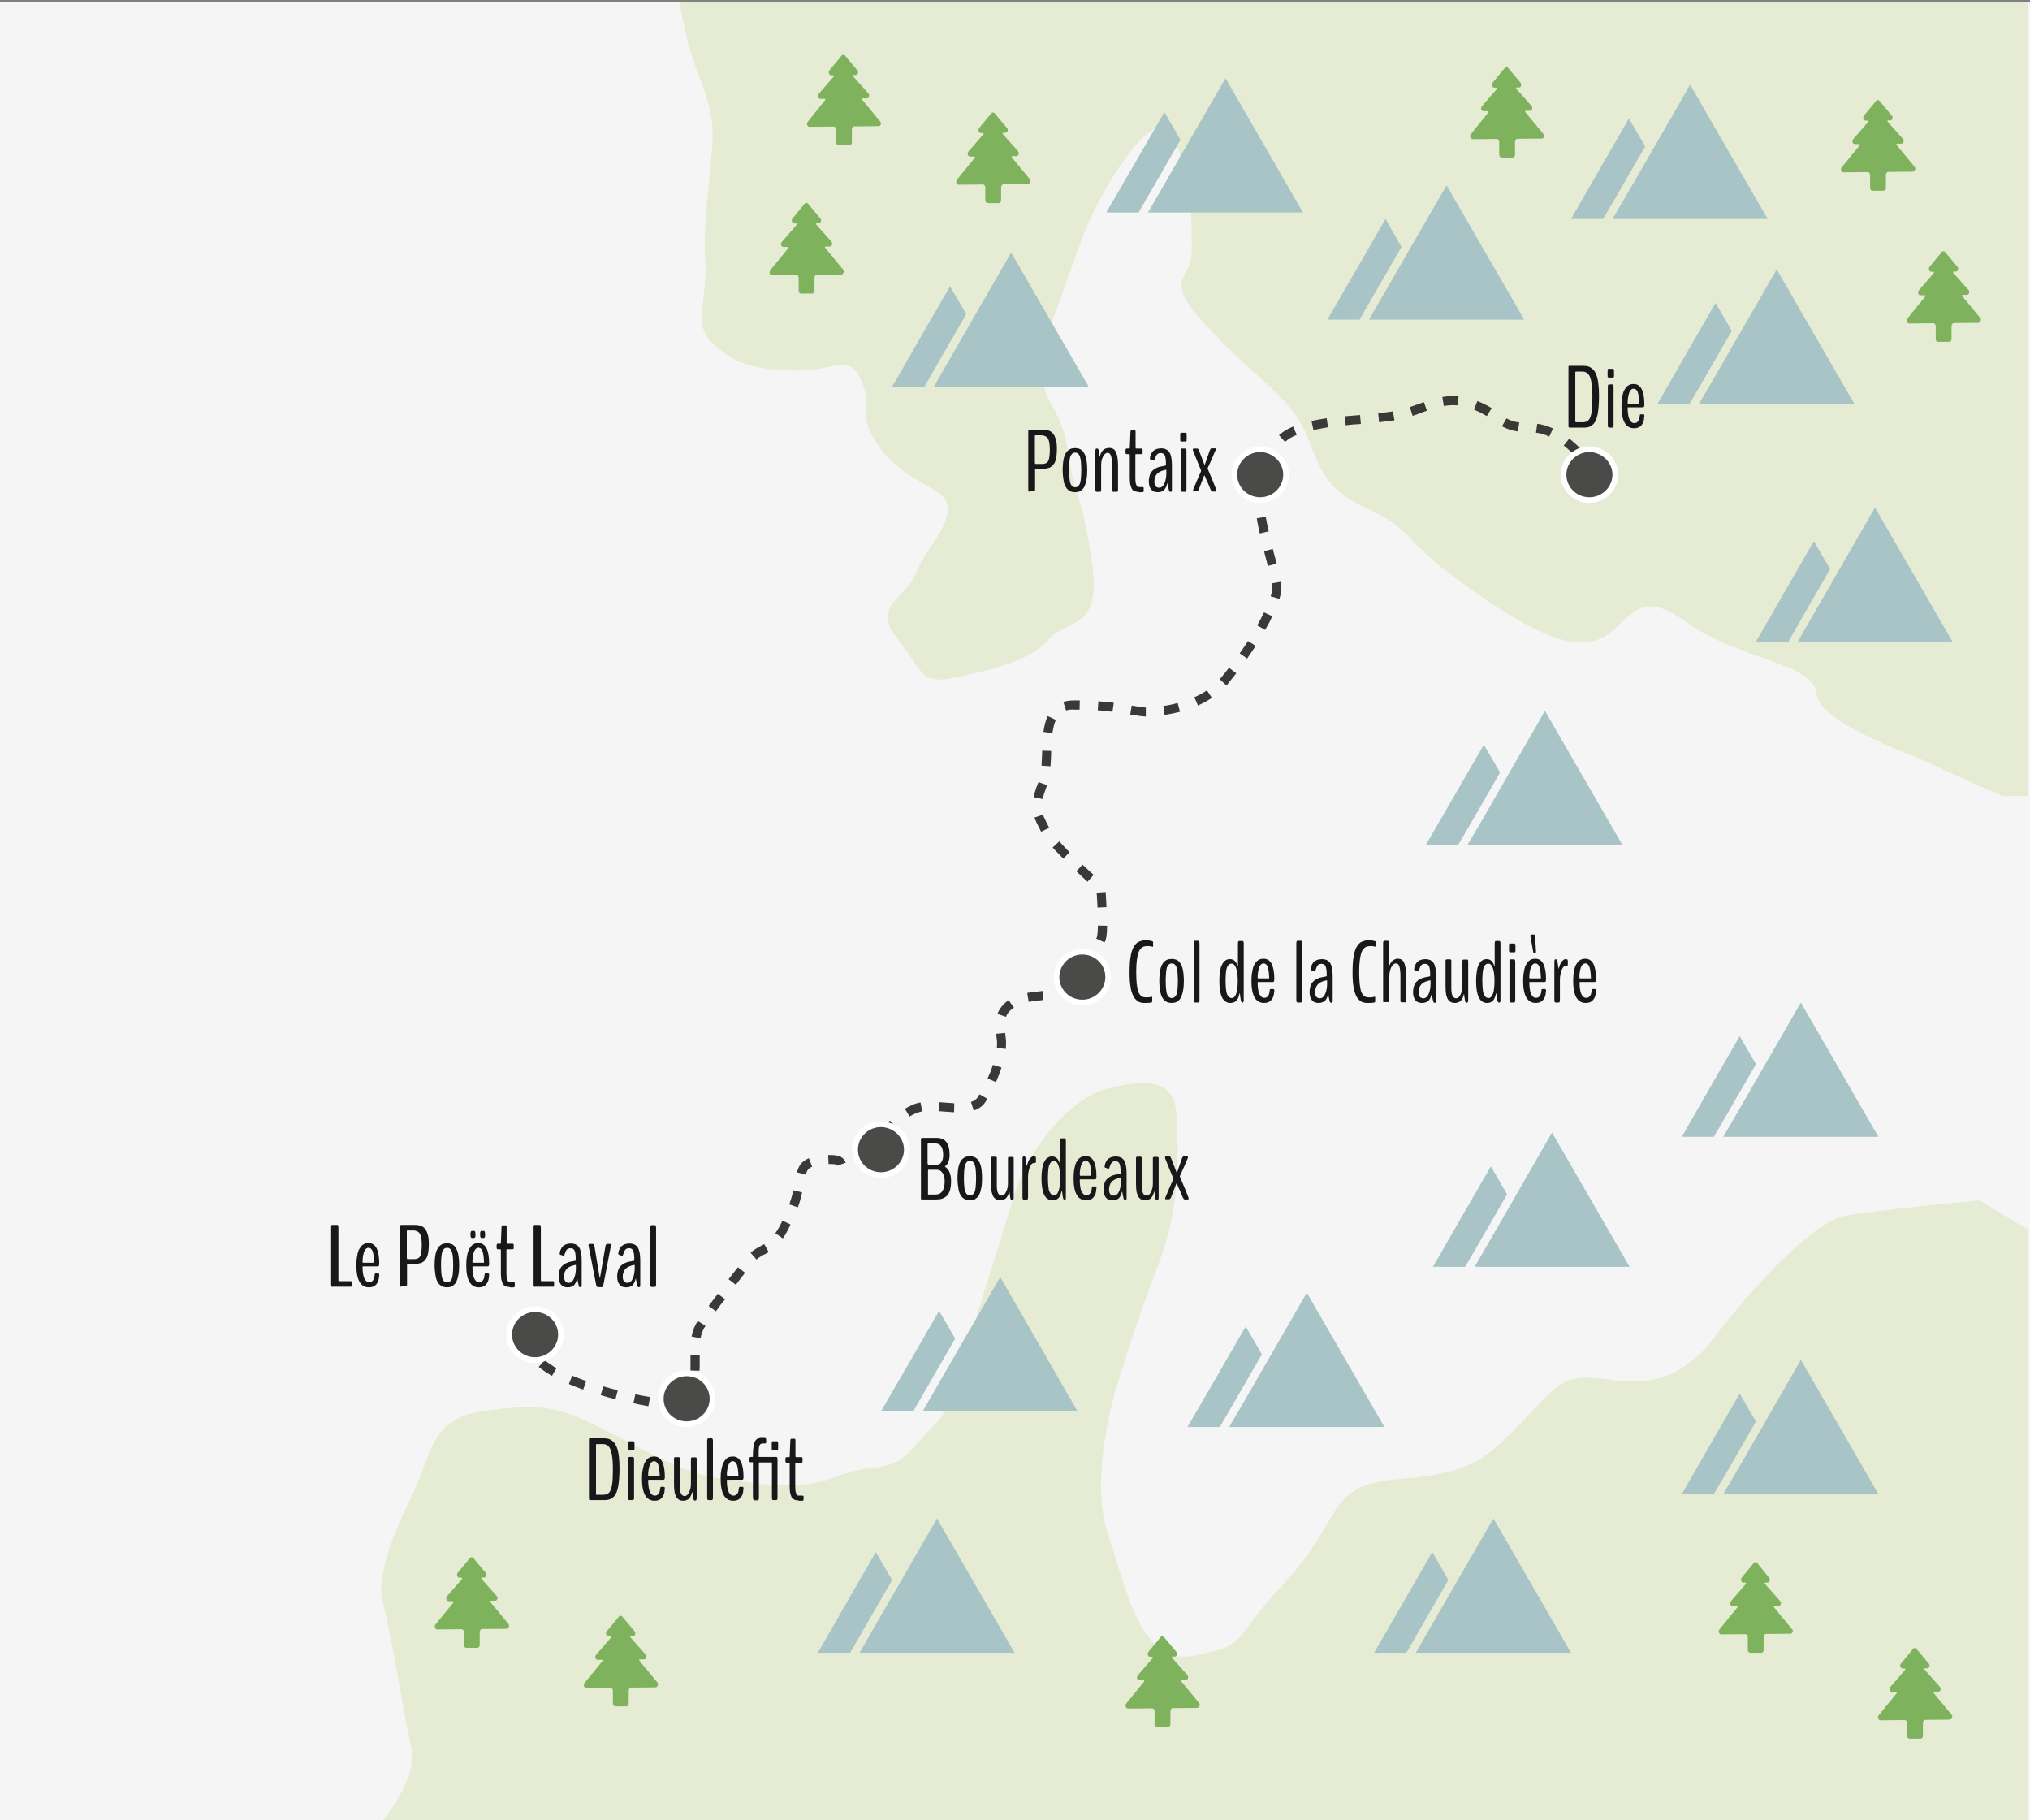 <?xml version="1.0" encoding="utf-8"?>
<!-- Generator: Adobe Illustrator 24.1.3, SVG Export Plug-In . SVG Version: 6.00 Build 0)  -->
<svg version="1.1" xmlns="http://www.w3.org/2000/svg" xmlns:xlink="http://www.w3.org/1999/xlink" x="0px" y="0px"
	 viewBox="0 0 949.6 851.3" style="enable-background:new 0 0 949.6 851.3;" xml:space="preserve">
<rect x="0" y="0" width="949.6" height="851.3" fill="#808080" stroke="none"/>
<style type="text/css">
	.st0{fill:#F5F5F5;}
	.st1{opacity:0.18;}
	.st2{fill:#A3C135;}
	.st3{fill:#3A3938;}
	.st4{fill:#1A171B;}
	.st5{fill:#7EB25D;}
	.st6{fill:#4A4A49;stroke:#FFFFFF;stroke-width:2.664;stroke-miterlimit:10;}
	.st7{fill:#A8C4C6;}
</style>
<g id="Calque_3">
	<g>
		<rect y="0.9" class="st0" width="949.6" height="850.4"/>
	</g>
</g>
<g id="Calque_5">
	<g class="st1">
		<path class="st2" d="M179.1,851.3c0,0,16.6-19.5,13.3-33.9c-3.3-14.4-10-56.5-13.3-67.6s4.2-31.3,13.7-50.6
			c9.5-19.3,8.4-35.6,32.8-39.1s33.3-3.4,55.4,7.7c22.2,11,37.7,21.4,57.6,24c20,2.6,35.5,5.6,53.2-1.4s24.5,0,36.6-14.6
			s13.2-8,23.2-42.3s14.3-45.8,22.1-72.2s28-48.1,44.5-52.2c16.5-4.1,30.9-4.9,32,11c1.1,15.9,2.2,43.9-7.8,69.8
			c-10,25.9-20,58.2-20,58.2s-13.1,42.2-4.3,68.7c8.8,26.5,15.4,63.1,40.9,57.5s14.6-4.4,42.2-34.4c27.6-29.9,18.7-45.1,52-48
			c33.3-2.9,39.9-7.5,57.6-25.7s20-24.2,39.9-21.2c20,3,35.5,1.2,52.1-20.6c16.6-21.8,45.4-53,59.9-55.7c14.4-2.7,63.2-7.3,63.2-7.3
			l22.5,13.5v276.7H179.1z"/>
	</g>
</g>
<g id="Calque_1">
	<g class="st1">
		<path class="st2" d="M318.8,0.9c0,0-2.8-6.6,2.2,15.6c5,22.2,13.9,30.5,12.2,52.1c-1.7,21.6-4.4,35.5-3.3,53.8
			c1.1,18.3-6.2,29.4,3.5,38.2s17.5,12.2,37.5,12.7c20,0.6,26-8.9,32.1,5c6.1,13.9-3.4,14.9,9.1,31.8c12.5,16.9,31.8,17.5,31.3,28
			s-10.4,18.3-14.9,29.9c-4.5,11.6-21.1,15.5-8.9,30.5s10.5,22.2,27.7,18.3c17.2-3.9,33.8-7.2,43.2-17.7s25.5-3.3,20-38.2
			c-5.5-34.9-7.2-24.4-11.1-50.7s-20.5-24.6-7.8-58.4s14.4-43.1,23.8-60.1s28.3-45.8,34.9-24.7s7.2,32.7,7.2,49.3s-15,12.7,7.8,37.1
			s36.6,31.2,44.3,46.6s6.7,27.1,29.4,37.6c22.7,10.5,16.6,14.4,43.2,33.8c26.6,19.4,50.4,33.8,65.4,27.7s16.6-26,41-8.3
			c24.4,17.7,59.9,19.4,61,33.3s42.1,27.7,52.7,32.7c10.5,5,34.4,15.5,34.4,15.5h12V0.9H318.8z"/>
	</g>
	<g>
		<path class="st3" d="M318.9,659.9c-1.5-0.2-4-0.4-7.1-0.9l0.6-4.2c3.1,0.4,5.5,0.7,7,0.9L318.9,659.9z M303.3,657.7
			c-2.4-0.4-4.7-0.9-7-1.4l0.9-4.2c2.3,0.5,4.6,0.9,6.9,1.3L303.3,657.7z M325.8,656.9l-4.2-0.8c0.3-1.6,0.6-3.9,0.9-6.6l0-0.2
			l4.2,0.4l0,0.2C326.4,652.8,326.1,655.2,325.8,656.9z M287.9,654.4c-2.4-0.6-4.7-1.2-6.9-1.9l1.2-4.1c2.2,0.6,4.5,1.3,6.8,1.8
			L287.9,654.4z M272.8,649.9c-2.3-0.8-4.6-1.7-6.7-2.6l1.6-3.9c2.1,0.9,4.3,1.7,6.5,2.5L272.8,649.9z M258.2,643.5
			c-2.4-1.4-4.5-2.8-6.2-4.2l2.8-3.2c1.5,1.3,3.3,2.5,5.5,3.8L258.2,643.5z M327.2,641.1L323,641c0-1,0-1.9,0-2.8c0-1,0-2,0-3l0-1.3
			l4.3,0l0,1.3c0,1,0,2,0,3C327.3,639.1,327.3,640.1,327.2,641.1z M246.6,631.3c-0.2-0.7-0.2-1.5-0.2-2.2c0-3.8,2.2-6.1,2.4-6.4
			l3.1,2.9c-0.1,0.1-1.3,1.4-1.3,3.4c0,0.4,0,0.8,0.1,1.2L246.6,631.3z M327.7,625.9l-4.2-0.8c0.5-2.7,1.4-5,2.9-7.3l3.6,2.3
			C328.8,621.9,328.1,623.8,327.7,625.9z M334.9,613.3l-3.4-2.5c1.4-1.8,2.8-3.8,4.3-5.7l3.4,2.6
			C337.6,609.5,336.2,611.4,334.9,613.3z M344.2,600.9l-3.4-2.6c1.5-1.9,3-3.8,4.4-5.6l3.3,2.6C347.2,597.1,345.7,598.9,344.2,600.9
			z M353.9,589.1l-2.8-3.2c1.8-1.6,3.4-2.4,4.9-3.2c0.5-0.3,1-0.5,1.5-0.8l2.1,3.7c-0.5,0.3-1.1,0.6-1.6,0.9
			C356.5,587.2,355.2,587.9,353.9,589.1z M366.2,579.2l-3.5-2.4c1.1-1.6,2.2-3.5,3.3-5.9l3.8,1.8
			C368.6,575.3,367.5,577.4,366.2,579.2z M373.2,564.7l-4-1.4c0.8-2.2,1.4-4.3,1.9-6.6l4.1,1C374.7,560.1,374.1,562.4,373.2,564.7z
			 M376.9,549.4l-4.1-1.1c0.7-2.5,1.8-5.1,5.6-6.6l1.5,4C378.2,546.4,377.5,547.3,376.9,549.4z M391.7,545.2c0-0.1-0.1-0.2-0.1-0.3
			c0,0-0.5-0.5-3-0.5c-0.3,0-0.6,0-1,0l-0.2-4.2c0.4,0,0.8,0,1.1,0c4.1,0,6.3,1.1,7.1,3.6L391.7,545.2z M401.9,542.3l-2.5-3.4
			c1.8-1.3,3.6-2.7,5.4-4.3l2.8,3.2C405.6,539.4,403.7,540.9,401.9,542.3z M413.9,532l-2.9-3.1l0.9-0.8c1.5-1.4,2.9-2.8,4.4-4
			l2.8,3.2c-1.4,1.2-2.8,2.6-4.3,4L413.9,532z M425.5,522.2l-2.2-3.6c1.6-1,3.1-1.7,4.6-2.3c0.8-0.3,1.7-0.5,2.7-0.7l0.8,4.2
			c-0.7,0.1-1.4,0.3-1.9,0.5C428,520.8,426.8,521.4,425.5,522.2z M446.3,520.2c-1.4-0.1-2.9-0.2-4.4-0.3c-0.9-0.1-1.8-0.1-2.8-0.2
			l0.3-4.2c0.9,0.1,1.9,0.1,2.8,0.2c1.4,0.1,2.8,0.2,4.2,0.3L446.3,520.2z M455.5,519.4l-1.3-4c1.5-0.5,2.6-1.3,3.3-2.4
			c0.2-0.4,0.5-0.8,0.7-1.2l3.7,2.1c-0.3,0.4-0.5,0.9-0.8,1.3C459.9,517.1,458,518.6,455.5,519.4z M465.9,506.1l-3.9-1.7
			c1-2.2,1.8-4.3,2.5-6.4l4,1.3C467.8,501.5,466.9,503.8,465.9,506.1z M470.5,490.6l-4.2-0.5c0.1-0.8,0.1-1.7,0.1-2.4
			c0-0.6,0-1.1-0.1-1.7l-0.1-0.5c-0.1-0.7-0.1-1.4-0.2-2l4.2-0.4c0.1,0.6,0.1,1.3,0.2,2l0.1,0.5c0.1,0.7,0.1,1.4,0.1,2.1
			C470.6,488.6,470.6,489.6,470.5,490.6z M470.6,475.6l-4-1.4c0.9-2.4,2.5-4.5,5.2-6.4l2.5,3.5C472.3,472.6,471.1,474,470.6,475.6z
			 M481.2,468.6l-0.7-4.2c2.4-0.4,4.8-0.6,7.2-0.9l0.4,4.2C485.8,468,483.4,468.2,481.2,468.6z M496.9,466.5l-1.2-4.1
			c1.6-0.5,2.3-1,2.5-1.3c0.4-0.6,1-1.4,1.6-2.2l3.5,2.5c-0.6,0.9-1.2,1.6-1.6,2.2C500.8,464.9,499.2,465.8,496.9,466.5z
			 M508.2,454.3l-3.5-2.4c1.5-2.1,2.8-4.1,3.9-5.9l3.6,2.3C511.1,450.1,509.7,452.1,508.2,454.3z M516.7,440.8l-3.9-1.8
			c0.1-0.1,0.1-0.3,0.2-0.4c0.2-0.4,0.5-1.7,0.6-5.7l4.3,0.1c-0.1,4.7-0.5,6.4-0.9,7.2C516.9,440.3,516.8,440.5,516.7,440.8z
			 M513.4,424.5c-0.1-2.8-0.3-5.4-0.4-7l4.2-0.3c0.1,1.7,0.3,4.3,0.4,7.1L513.4,424.5z M508.7,412.4c-1.5-1.4-3.3-3.1-5.2-4.9
			l2.9-3.1c1.9,1.8,3.6,3.4,5.2,4.8L508.7,412.4z M497.4,401.6c-1.9-1.9-3.6-3.7-5-5.2l3.1-2.9c1.3,1.5,3,3.2,4.8,5.1L497.4,401.6z
			 M487,389c-0.4-0.8-0.7-1.5-1.1-2.2c-0.7-1.4-1.4-2.8-2-4.4l4-1.4c0.4,1.3,1.1,2.5,1.7,3.8c0.4,0.8,0.8,1.6,1.2,2.4L487,389z
			 M487.7,373.7l-4.2-0.9c0.4-1.9,1.1-4,2-6.3c0.1-0.2,0.2-0.5,0.3-0.7l4,1.4c-0.1,0.3-0.2,0.6-0.3,0.9
			C488.7,370.2,488.1,372.1,487.7,373.7z M491.4,358.4l-4.2-0.3c0.1-1.9,0.2-3.9,0.3-5.8l0-1.2l4.2,0.1l0,1.2
			C491.6,354.4,491.6,356.4,491.4,358.4z M492.3,342.9l-4.2-0.6c0.4-3,1.1-5.5,2-7.4l3.8,1.8C493.2,338.3,492.7,340.4,492.3,342.9z
			 M535.8,335.1c-1.5,0-3.6-0.4-6.5-0.8l-0.6-0.1l0.7-4.2l0.6,0.1c2.6,0.4,4.6,0.8,5.8,0.8l0.2,0l0,4.3L535.8,335.1z M544.8,334.4
			l-0.6-4.2c2.3-0.3,4.6-0.8,6.7-1.4l1.1,4.1C549.7,333.5,547.3,334,544.8,334.4z M520.4,332.9c-2.4-0.3-4.6-0.5-6.9-0.7l0.3-4.2
			c2.4,0.2,4.7,0.4,7.2,0.7L520.4,332.9z M498.7,332.3l-1.3-4c1.5-0.5,3.2-0.7,5.1-0.7c0.9,0,1.8,0,2.6,0l-0.1,4.3
			c-0.8,0-1.7,0-2.5,0C501.1,331.8,499.8,331.9,498.7,332.3z M560.4,330l-1.7-3.9c2.1-0.9,4.1-2,5.9-3.2l2.3,3.5
			C564.9,327.8,562.7,328.9,560.4,330z M573.7,320.6l-3.1-2.9c0.3-0.4,0.6-0.7,0.9-1.1c1.1-1.4,2.3-2.8,3.4-4.3l3.4,2.6
			c-1.2,1.5-2.4,3-3.5,4.4C574.5,319.8,574.1,320.2,573.7,320.6z M583.4,308l-3.5-2.4c1.3-1.9,2.7-3.9,3.9-5.8l3.6,2.3
			C586.1,304,584.8,306,583.4,308z M591.8,294.6l-3.7-2.1c1.2-2.2,2.3-4.2,3.2-6.1l3.8,1.8C594.3,290.3,593.1,292.4,591.8,294.6z
			 M598.5,280.1l-4.1-1.2c0.5-1.7,0.8-3.1,0.8-4.2c0-0.2,0-0.4,0-0.6c0-0.4-0.1-0.8-0.2-1.3l4.2-0.7c0.1,0.6,0.2,1.1,0.2,1.6
			c0,0.3,0,0.6,0,1C599.5,276.2,599.1,278,598.5,280.1z M593.1,264.7c-0.3-1.1-0.6-2.2-0.9-3.4c-0.3-1.1-0.6-2.3-0.9-3.5l4.1-1.1
			c0.3,1.2,0.6,2.4,0.9,3.5c0.3,1.2,0.6,2.3,0.9,3.4L593.1,264.7z M589.3,249.5c-0.6-2.6-1.1-4.9-1.4-7.1l4.2-0.7
			c0.3,2,0.8,4.3,1.4,6.8L589.3,249.5z M591.2,234.4l-2-0.8h-2.1l0,0c0-1.5,0.1-2.8,0.3-4c0.1-0.6,0.2-1.2,0.3-1.9l0.3-1.5l4.2,0.8
			l-0.3,1.5c-0.1,0.6-0.2,1.3-0.3,1.9c-0.2,0.9-0.3,2-0.3,3.3v0.4L591.2,234.4z M744.2,220.3l-2.4-0.9l-0.1-0.1l1.8-1.2l-0.6-1.8
			l0.6,1.8l1.7-1.2l0.1,0.2l-1.7,1.2l0,0L744.2,220.3z M594,218.9l-4.1-1.2c0.8-2.6,1.7-4.9,2.8-7l3.8,2
			C595.5,214.5,594.7,216.5,594,218.9z M736.5,213c-1.6-1.7-3.3-3.3-5-4.6l2.6-3.3c1.8,1.5,3.7,3.1,5.5,5L736.5,213z M601.1,206.7
			l-2.8-3.2c1.9-1.6,4.1-3,6.6-4l1.7,3.9C604.5,204.2,602.7,205.3,601.1,206.7z M724.7,204.2c-2.1-1-4.2-1.6-6.2-1.8l0.6-4.2
			c2.4,0.3,4.9,1.1,7.4,2.2L724.7,204.2z M710,201.8c-2.9-0.4-5.1-1.2-7.4-2.4l2.1-3.7c1.8,1,3.6,1.6,6,1.9L710,201.8z M614.4,201.1
			l-0.9-4.2c2.3-0.5,4.6-0.9,7.1-1.3l0.6,4.2C618.8,200.3,616.6,200.7,614.4,201.1z M629.5,198.9l-0.4-4.2c2.4-0.2,4.8-0.4,7.1-0.6
			l0.4,4.2C634.3,198.4,631.9,198.6,629.5,198.9z M645.1,197.5l-0.4-4.2c2.6-0.3,4.9-0.6,6.9-0.9l0.7,4.2
			C650.1,196.9,647.8,197.2,645.1,197.5z M695.5,194.6c-1.9-1.1-3.8-2.1-6-3l1.6-4c2.4,0.9,4.6,2,6.7,3.3L695.5,194.6z M660.8,194.5
			l-1.3-4.1c1.8-0.6,3.5-1.2,5.1-1.8l1.5-0.5l1.4,4l-1.5,0.5C664.4,193.3,662.6,193.9,660.8,194.5z M675.4,189.9l-0.7-4.2
			c2.6-0.5,5.1-0.6,7.6-0.3l-0.4,4.2C679.7,189.4,677.6,189.5,675.4,189.9z"/>
	</g>
	<g>
		<path class="st4" d="M734.2,200c-0.2,0-0.3-0.1-0.4-0.2c-0.1-0.1-0.1-0.3-0.1-0.7v-27.3c0-0.3,0-0.5,0.1-0.6
			c0.1-0.1,0.2-0.1,0.4-0.1h6.5c1,0,1.8,0.1,2.6,0.4c0.7,0.3,1.4,0.8,2,1.4s1.1,1.5,1.5,2.6s0.7,2.4,0.9,4.1
			c0.2,1.6,0.3,3.6,0.3,5.8c0,1.8-0.1,3.5-0.2,4.9c-0.1,1.4-0.3,2.6-0.5,3.7c-0.2,1-0.5,1.9-0.8,2.6c-0.3,0.7-0.7,1.3-1.1,1.7
			c-0.4,0.4-0.9,0.8-1.4,1.1c-0.6,0.3-1.2,0.4-1.7,0.5s-1.3,0.1-2.1,0.1H734.2z M737.2,197.5h3.1c1.2,0,2.2-0.3,2.8-1
			c0.7-0.7,1.1-1.9,1.4-3.6s0.4-4.2,0.4-7.4c0-2.9-0.2-5.2-0.5-6.9c-0.3-1.7-0.8-3-1.5-3.7c-0.7-0.7-1.5-1.1-2.6-1.1h-3.2
			c-0.1,0-0.2,0.1-0.2,0.4V197C737,197.3,737,197.5,737.2,197.5z"/>
		<path class="st4" d="M752.5,176.6c-0.2,0-0.3-0.1-0.4-0.2c-0.1-0.1-0.1-0.4-0.1-0.8v-2.1c0-0.4,0-0.7,0.1-0.8
			c0.1-0.1,0.2-0.2,0.4-0.2h2c0.3,0,0.5,0.3,0.5,1v2.1c0,0.4,0,0.7-0.1,0.8c-0.1,0.1-0.2,0.2-0.4,0.2H752.5z M752.6,200
			c-0.3,0-0.5-0.4-0.5-1.2V181c0-0.8,0.2-1.2,0.5-1.2h1.7c0.3,0,0.5,0.4,0.5,1.2v17.8c0,0.8-0.2,1.2-0.5,1.2H752.6z"/>
		<path class="st4" d="M769.1,195.1c0,1.5-0.4,2.7-1.2,3.7c-0.8,1-1.9,1.5-3.5,1.5c-3.9,0-5.9-3.4-5.9-10.3c0-1.7,0.1-3.2,0.4-4.5
			c0.2-1.3,0.5-2.3,0.9-3c0.4-0.7,0.8-1.3,1.3-1.8c0.5-0.4,1-0.7,1.5-0.9c0.5-0.1,1-0.2,1.6-0.2c3.3,0,5,3.2,5,9.5
			c0,1-0.2,1.4-0.6,1.4h-7.1c-0.1,0-0.1,0.1-0.1,0.4c0,1.3,0.1,2.5,0.3,3.5c0.2,1,0.5,1.9,1,2.5c0.5,0.7,1.1,1,1.8,1
			c0.5,0,0.9-0.1,1.3-0.4c0.3-0.2,0.6-0.6,0.8-1c0.2-0.4,0.3-0.8,0.3-1.1c0.1-0.3,0.1-0.7,0.2-1.2c0-0.3,0.1-0.4,0.3-0.4h1.4
			c0.3,0,0.4,0.3,0.4,0.8V195.1z M761.5,188.8h5.3c0,0,0-0.1,0-0.4c-0.1-2.3-0.3-3.9-0.7-5c-0.4-1.1-1.1-1.6-1.9-1.6
			c-1.6,0-2.5,1.9-2.8,5.8C761.4,188.4,761.4,188.8,761.5,188.8z"/>
	</g>
	<g>
		<path class="st4" d="M481.5,230c-0.3,0-0.5-0.3-0.5-1v-27c0-0.4,0-0.6,0.1-0.8s0.2-0.2,0.4-0.2h5.4c0.5,0,0.9,0,1.3,0
			s0.8,0.1,1.2,0.1c0.4,0.1,0.8,0.2,1.2,0.3c0.3,0.1,0.7,0.3,1,0.5s0.7,0.5,0.9,0.8c0.3,0.3,0.5,0.7,0.8,1.2c0.2,0.5,0.4,1,0.6,1.6
			c0.2,0.6,0.3,1.3,0.4,2.1c0.1,0.8,0.1,1.7,0.1,2.6c0,1.2-0.1,2.2-0.2,3.1c-0.1,0.9-0.3,1.7-0.5,2.3c-0.2,0.6-0.5,1.2-0.9,1.6
			c-0.3,0.5-0.7,0.8-1.1,1.1c-0.4,0.3-0.8,0.5-1.3,0.6c-0.5,0.1-1,0.2-1.4,0.3c-0.4,0-0.9,0.1-1.5,0.1h-3.1c-0.1,0-0.2,0.1-0.2,0.3
			v9.1c0,0.7-0.2,1-0.5,1H481.5z M484.4,217h2.7c0.6,0,1.1,0,1.5-0.1s0.8-0.3,1.1-0.5c0.3-0.2,0.6-0.6,0.8-1.1s0.3-1.1,0.4-1.9
			c0.1-0.8,0.2-1.7,0.2-2.9c0-1.3-0.1-2.3-0.2-3.2c-0.2-0.9-0.3-1.5-0.6-2s-0.5-0.8-1-1.1c-0.4-0.2-0.8-0.4-1.2-0.5
			c-0.4-0.1-0.8-0.1-1.5-0.1h-2.3c-0.1,0-0.2,0.1-0.2,0.3v12.6C484.2,216.9,484.3,217,484.4,217z"/>
		<path class="st4" d="M504.5,230c-0.5,0.1-1,0.2-1.6,0.2c-0.6,0-1.1-0.1-1.6-0.2c-0.5-0.1-1-0.4-1.5-0.8c-0.6-0.4-1-1-1.4-1.7
			s-0.7-1.7-0.9-3c-0.2-1.3-0.4-2.9-0.4-4.7c0-1.3,0.1-2.5,0.2-3.5c0.1-1.1,0.3-1.9,0.5-2.6c0.2-0.7,0.5-1.3,0.8-1.8
			c0.3-0.5,0.6-0.9,1-1.2c0.3-0.3,0.7-0.5,1.1-0.7c0.4-0.2,0.8-0.3,1.1-0.3c0.3,0,0.7-0.1,1.1-0.1c0.4,0,0.8,0,1.1,0.1
			c0.3,0,0.7,0.2,1.1,0.3c0.4,0.2,0.8,0.4,1.1,0.7c0.3,0.3,0.6,0.7,0.9,1.2c0.3,0.5,0.6,1.1,0.8,1.8c0.2,0.7,0.4,1.6,0.5,2.6
			s0.2,2.2,0.2,3.5c0,1.8-0.1,3.4-0.4,4.7c-0.2,1.3-0.6,2.3-0.9,3s-0.8,1.3-1.4,1.7C505.5,229.7,505,229.9,504.5,230z M502.9,227.9
			c0.5,0,0.8-0.1,1.2-0.3c0.3-0.2,0.6-0.6,0.9-1.1c0.3-0.5,0.5-1.4,0.6-2.5c0.1-1.1,0.2-2.5,0.2-4.2c0-1.7-0.1-3.1-0.2-4.2
			c-0.1-1.1-0.4-1.9-0.6-2.5c-0.3-0.5-0.6-0.9-0.9-1.1c-0.3-0.2-0.7-0.3-1.1-0.3c-0.5,0-0.8,0.1-1.2,0.3c-0.3,0.2-0.6,0.5-0.9,1.1
			c-0.3,0.5-0.5,1.4-0.6,2.5c-0.1,1.1-0.2,2.5-0.2,4.2c0,1.7,0.1,3.1,0.2,4.2c0.1,1.1,0.3,1.9,0.6,2.5c0.3,0.5,0.6,0.9,0.9,1.1
			C502.1,227.8,502.5,227.9,502.9,227.9z"/>
		<path class="st4" d="M512.9,230c-0.3,0-0.5-0.3-0.5-1V211c0-0.8,0.2-1.2,0.5-1.2h0.4c0.2,0,0.3,0.1,0.4,0.2
			c0.1,0.1,0.2,0.4,0.3,0.8l0.3,2.6c0,0.1,0.1,0.2,0.1,0.2c0.1,0,0.1-0.1,0.1-0.2c0.2-0.8,0.5-1.5,0.8-2s0.7-0.9,1.1-1.2
			c0.4-0.3,0.8-0.4,1.2-0.5c0.4-0.1,0.8-0.2,1.2-0.2c0.9,0,1.7,0.2,2.3,0.7c0.6,0.5,1,1.3,1.4,2.6c0.3,1.3,0.5,2.9,0.5,5.1V229
			c0,0.4,0,0.7-0.1,0.8s-0.2,0.2-0.4,0.2h-1.8c-0.2,0-0.3-0.1-0.4-0.2s-0.1-0.4-0.1-0.8v-11.5c0-2-0.2-3.4-0.5-4.3
			c-0.3-0.9-0.8-1.4-1.5-1.4c-0.9,0-1.6,0.6-2.2,1.7c-0.6,1.1-0.9,2.5-0.9,4.1V229c0,0.4,0,0.7-0.1,0.8s-0.2,0.2-0.4,0.2H512.9z"/>
		<path class="st4" d="M532.6,230c-0.5,0-0.9,0-1.3-0.1c-0.4-0.1-0.7-0.3-1.1-0.5s-0.7-0.6-0.9-1.1c-0.2-0.5-0.4-1.1-0.6-1.8
			c-0.1-0.8-0.2-1.7-0.2-2.7v-11c0-0.2-0.1-0.4-0.2-0.4H527c-0.3,0-0.5-0.3-0.5-0.9v-0.8c0-0.6,0.2-0.9,0.5-0.9h1.3
			c0.1,0,0.2-0.2,0.2-0.5l0.3-7.1c0-0.7,0.2-1,0.5-1h1.4c0.2,0,0.3,0.1,0.4,0.2s0.1,0.4,0.1,0.8v7.1c0,0.4,0.1,0.5,0.2,0.5h2.6
			c0.2,0,0.3,0.1,0.4,0.2c0.1,0.1,0.1,0.4,0.1,0.7v0.8c0,0.3,0,0.6-0.1,0.7c-0.1,0.1-0.2,0.2-0.4,0.2h-2.6c-0.1,0-0.2,0-0.2,0.1
			c0,0-0.1,0.1-0.1,0.3v11c0,1.1,0.1,2,0.3,2.6c0.2,0.6,0.4,1,0.7,1.2c0.2,0.2,0.6,0.2,1,0.2h1.4c0.4,0,0.5,0.2,0.5,0.6v1.1
			c0,0.5-0.2,0.7-0.6,0.7H532.6z"/>
		<path class="st4" d="M541.6,230.2c-1.4,0-2.4-0.4-3.1-1.3s-1.1-2.1-1.1-3.7c0-1.2,0.2-2.2,0.5-3.1s0.8-1.6,1.4-2.1
			c0.5-0.5,1.2-0.9,1.8-1.2c0.7-0.3,1.3-0.5,1.9-0.6c0.6-0.1,1.1-0.2,1.6-0.3c0.5-0.1,0.7-0.2,0.8-0.2v-1.1c0-1.6-0.2-2.7-0.5-3.5
			c-0.3-0.8-1-1.2-1.9-1.2c-0.8,0-1.4,0.2-1.8,0.7c-0.4,0.5-0.7,1.2-1,2.2c-0.1,0.2-0.2,0.4-0.2,0.5c-0.1,0.1-0.2,0.1-0.3,0.1
			c-0.2,0-0.5-0.1-1-0.3c-0.5-0.1-0.7-0.3-0.7-0.3c-0.1-0.1-0.1-0.5,0-1.1c0.2-0.9,0.6-1.6,0.9-2.1c0.4-0.6,0.9-1,1.7-1.4
			c0.7-0.3,1.6-0.5,2.6-0.5c1.7,0,3,0.6,3.8,1.8c0.8,1.2,1.2,3.3,1.2,6.1V229c0,0.7-0.1,1-0.4,1h-0.5c-0.2,0-0.4-0.3-0.5-0.8
			c-0.4-1.6-0.6-2.6-0.6-3c0,0,0-0.1,0-0.1c0,0-0.1,0-0.1,0c0,0,0,0.1-0.1,0.1c-0.3,1.3-0.8,2.3-1.5,3
			C543.8,229.9,542.8,230.2,541.6,230.2z M542.2,228.1c1.1,0,1.9-0.7,2.5-2c0.6-1.4,0.9-3,0.9-5c0-0.9,0-1.4-0.1-1.4
			c0,0-0.2,0-0.4,0.1c-0.3,0-0.4,0.1-0.5,0.1c-1.6,0.4-2.8,1-3.5,1.9c-0.7,0.9-1.1,2-1.1,3.4C540,227,540.7,228.1,542.2,228.1z"/>
		<path class="st4" d="M552.6,206.5c-0.2,0-0.3-0.1-0.4-0.2c-0.1-0.1-0.1-0.4-0.1-0.8v-2.1c0-0.4,0-0.7,0.1-0.8
			c0.1-0.1,0.2-0.2,0.4-0.2h2c0.3,0,0.5,0.3,0.5,1v2.1c0,0.4,0,0.7-0.1,0.8c-0.1,0.1-0.2,0.2-0.4,0.2H552.6z M552.8,230
			c-0.3,0-0.5-0.4-0.5-1.2V211c0-0.8,0.2-1.2,0.5-1.2h1.7c0.3,0,0.5,0.4,0.5,1.2v17.8c0,0.8-0.2,1.2-0.5,1.2H552.8z"/>
		<path class="st4" d="M558.3,230c-0.1,0-0.2-0.2-0.2-0.5c0-0.2,0-0.3,0-0.4c1.1-2.7,2.3-5.5,3.7-8.6c0-0.1,0-0.2,0-0.3
			c0-0.1,0-0.2,0-0.3c-0.9-2-2.1-5.1-3.7-9.1c-0.1-0.1-0.1-0.3-0.1-0.4c0-0.4,0.1-0.6,0.2-0.6h1.9c0.1,0,0.3,0.1,0.4,0.2
			c0.1,0.2,0.2,0.4,0.4,0.8l2.5,6.5c0,0.1,0.1,0.1,0.1,0.1c0.1,0,0.1,0,0.1-0.1l2.3-6.6c0.2-0.6,0.5-1,0.8-1h1.8
			c0.1,0,0.2,0.2,0.2,0.5c0,0.2,0,0.3-0.1,0.4c-0.2,0.5-0.8,1.9-1.8,4.2c-1,2.3-1.6,3.6-1.8,4c-0.1,0.1-0.1,0.2-0.1,0.3
			c0,0.1,0,0.2,0.1,0.3c2,4.7,3.3,7.8,3.9,9.5c0.1,0.1,0.1,0.2,0.1,0.4c0,0.4-0.1,0.6-0.2,0.6h-1.6c-0.2,0-0.3-0.1-0.5-0.3
			c-0.2-0.2-0.3-0.4-0.4-0.7c-0.1-0.1-0.3-0.6-0.6-1.4c-0.3-0.8-0.7-1.7-1.2-2.7c-0.4-1-0.7-1.7-0.9-2.2c-0.1-0.1-0.1-0.2-0.2-0.2
			c0,0-0.1,0.1-0.2,0.2c-0.2,0.5-0.6,1.7-1.3,3.4s-1,2.7-1.1,2.9c-0.3,0.6-0.6,0.9-0.9,0.9H558.3z"/>
	</g>
	<g>
		<path class="st4" d="M536.2,469.1c-0.5,0-0.9,0-1.3,0c-0.4,0-0.8-0.1-1.3-0.2c-0.5-0.1-0.9-0.3-1.2-0.5s-0.7-0.5-1.1-0.9
			c-0.4-0.4-0.7-0.8-1-1.3c-0.3-0.5-0.5-1.1-0.8-1.9c-0.3-0.7-0.5-1.6-0.6-2.5c-0.2-0.9-0.3-2-0.4-3.3c-0.1-1.2-0.1-2.6-0.1-4.1
			c0-1.8,0.1-3.5,0.2-5c0.2-1.5,0.4-2.7,0.6-3.7c0.3-1,0.6-1.9,1-2.6c0.4-0.7,0.8-1.3,1.2-1.7c0.4-0.4,0.9-0.8,1.5-1
			c0.6-0.2,1.1-0.4,1.6-0.5c0.5-0.1,1.1-0.1,1.7-0.1c1.2,0,2.2,0.2,3,0.5c0,0,0,0,0.1,0.1s0.1,0.1,0.1,0.1c0,0,0,0.1,0,0.2v1.9
			c0,0.2,0,0.2-0.1,0.2c0,0-0.1,0-0.2,0c-0.1,0-0.2-0.1-0.4-0.1c-0.2,0-0.3-0.1-0.5-0.1c-0.2,0-0.4-0.1-0.7-0.1s-0.5,0-0.8,0
			c-0.6,0-1.2,0.1-1.6,0.2c-0.5,0.1-0.9,0.5-1.4,0.9c-0.5,0.5-0.9,1.2-1.2,2c-0.3,0.9-0.5,2-0.7,3.5c-0.2,1.5-0.3,3.3-0.3,5.4
			c0,2.1,0.1,3.9,0.2,5.4c0.2,1.5,0.4,2.7,0.6,3.5c0.3,0.9,0.6,1.5,1.1,2c0.4,0.5,0.9,0.8,1.3,0.9c0.4,0.1,1,0.2,1.6,0.2
			c1,0,1.8-0.1,2.5-0.4c0,0,0,0.1,0.1,0.2c0,0.1,0.1,0.2,0.1,0.2v1.9c0,0,0,0.1-0.1,0.2c0,0.1-0.1,0.2-0.1,0.2
			C538.4,469,537.4,469.1,536.2,469.1z"/>
		<path class="st4" d="M549.7,468.9c-0.5,0.1-1,0.2-1.6,0.2c-0.6,0-1.1-0.1-1.6-0.2c-0.5-0.1-1-0.4-1.5-0.8c-0.6-0.4-1-1-1.4-1.7
			s-0.7-1.7-0.9-3c-0.2-1.3-0.4-2.9-0.4-4.7c0-1.3,0.1-2.5,0.2-3.5c0.1-1.1,0.3-1.9,0.5-2.6c0.2-0.7,0.5-1.3,0.8-1.8
			c0.3-0.5,0.6-0.9,1-1.2c0.3-0.3,0.7-0.5,1.1-0.7c0.4-0.2,0.8-0.3,1.1-0.3c0.3,0,0.7-0.1,1.1-0.1c0.4,0,0.8,0,1.1,0.1
			c0.3,0,0.7,0.2,1.1,0.3c0.4,0.2,0.8,0.4,1.1,0.7c0.3,0.3,0.6,0.7,0.9,1.2c0.3,0.5,0.6,1.1,0.8,1.8c0.2,0.7,0.4,1.6,0.5,2.6
			s0.2,2.2,0.2,3.5c0,1.8-0.1,3.4-0.4,4.7c-0.2,1.3-0.6,2.3-0.9,3s-0.8,1.3-1.4,1.7C550.7,468.5,550.2,468.8,549.7,468.9z
			 M548.1,466.8c0.5,0,0.8-0.1,1.2-0.3c0.3-0.2,0.6-0.6,0.9-1.1c0.3-0.5,0.5-1.4,0.6-2.5c0.1-1.1,0.2-2.5,0.2-4.2
			c0-1.7-0.1-3.1-0.2-4.2c-0.1-1.1-0.4-1.9-0.6-2.5c-0.3-0.5-0.6-0.9-0.9-1.1c-0.3-0.2-0.7-0.3-1.1-0.3c-0.5,0-0.8,0.1-1.2,0.3
			c-0.3,0.2-0.6,0.5-0.9,1.1c-0.3,0.5-0.5,1.4-0.6,2.5c-0.1,1.1-0.2,2.5-0.2,4.2c0,1.7,0.1,3.1,0.2,4.2c0.1,1.1,0.3,1.9,0.6,2.5
			c0.3,0.5,0.6,0.9,0.9,1.1C547.3,466.7,547.7,466.8,548.1,466.8z"/>
		<path class="st4" d="M558.9,468.9c-0.3,0-0.5-0.4-0.5-1.2v-26.4c0-0.8,0.2-1.3,0.5-1.3h1.7c0.3,0,0.5,0.4,0.5,1.3v26.4
			c0,0.8-0.2,1.2-0.5,1.2H558.9z"/>
		<path class="st4" d="M575.5,469.1c-0.5,0-1-0.1-1.4-0.2c-0.4-0.2-0.9-0.5-1.4-0.9c-0.5-0.5-0.9-1.1-1.2-1.8
			c-0.3-0.7-0.6-1.7-0.8-3c-0.2-1.3-0.3-2.7-0.3-4.3c0-1.7,0.1-3.2,0.3-4.4c0.2-1.3,0.4-2.3,0.8-3c0.3-0.7,0.7-1.3,1.1-1.8
			c0.5-0.4,0.9-0.7,1.4-0.9s1-0.2,1.5-0.2c1.5,0,2.7,1,3.4,3.1c0,0,0.1,0.1,0.1,0.2c0,0,0.1-0.1,0.1-0.3v-10.3
			c0-0.8,0.2-1.2,0.5-1.2h1.7c0.3,0,0.5,0.4,0.5,1.2v26.3c0,0.9-0.1,1.3-0.4,1.3h-0.4c-0.2,0-0.4-0.4-0.6-1.2
			c-0.2-1.3-0.3-2.3-0.4-2.9c0-0.2-0.1-0.3-0.1-0.3c-0.1,0.1-0.1,0.2-0.1,0.3c-0.4,1.7-0.9,2.8-1.6,3.4
			C577.5,468.8,576.6,469.1,575.5,469.1z M579,458.6c0-2.6-0.3-4.6-0.8-5.9c-0.5-1.4-1.2-2-2.1-2c-0.4,0-0.8,0.1-1.1,0.3
			c-0.3,0.2-0.6,0.6-0.9,1.2s-0.5,1.4-0.6,2.4c-0.1,1.1-0.2,2.4-0.2,4c0,1.6,0.1,3,0.2,4.1c0.1,1.1,0.3,1.9,0.6,2.5s0.6,1,0.9,1.2
			c0.3,0.2,0.7,0.4,1.2,0.4c0.9,0,1.6-0.7,2.1-2.1S579,461.3,579,458.6z"/>
		<path class="st4" d="M596,463.9c0,1.5-0.4,2.7-1.2,3.7c-0.8,1-1.9,1.5-3.5,1.5c-3.9,0-5.9-3.4-5.9-10.3c0-1.7,0.1-3.2,0.4-4.5
			c0.2-1.3,0.5-2.3,0.9-3c0.4-0.7,0.8-1.3,1.3-1.8c0.5-0.4,1-0.7,1.5-0.9c0.5-0.1,1-0.2,1.6-0.2c3.3,0,5,3.2,5,9.5
			c0,1-0.2,1.4-0.6,1.4h-7.1c-0.1,0-0.1,0.1-0.1,0.4c0,1.3,0.1,2.5,0.3,3.5c0.2,1,0.5,1.9,1,2.5c0.5,0.7,1.1,1,1.8,1
			c0.5,0,0.9-0.1,1.3-0.4c0.3-0.2,0.6-0.6,0.8-1c0.2-0.4,0.3-0.8,0.3-1.1c0.1-0.3,0.1-0.7,0.2-1.2c0-0.3,0.1-0.4,0.3-0.4h1.4
			c0.3,0,0.4,0.3,0.4,0.8V463.9z M588.4,457.6h5.3c0,0,0-0.1,0-0.4c-0.1-2.3-0.3-3.9-0.7-5c-0.4-1.1-1.1-1.6-1.9-1.6
			c-1.6,0-2.5,1.9-2.8,5.8C588.3,457.2,588.3,457.6,588.4,457.6z"/>
		<path class="st4" d="M606.9,468.9c-0.3,0-0.5-0.4-0.5-1.2v-26.4c0-0.8,0.2-1.3,0.5-1.3h1.7c0.3,0,0.5,0.4,0.5,1.3v26.4
			c0,0.8-0.2,1.2-0.5,1.2H606.9z"/>
		<path class="st4" d="M616.8,469.1c-1.4,0-2.4-0.4-3.1-1.3s-1.1-2.1-1.1-3.7c0-1.2,0.2-2.2,0.5-3.1s0.8-1.6,1.4-2.1
			c0.5-0.5,1.2-0.9,1.8-1.2c0.7-0.3,1.3-0.5,1.9-0.6c0.6-0.1,1.1-0.2,1.6-0.3c0.5-0.1,0.7-0.2,0.8-0.2v-1.1c0-1.6-0.2-2.7-0.5-3.5
			c-0.3-0.8-1-1.2-1.9-1.2c-0.8,0-1.4,0.2-1.8,0.7c-0.4,0.5-0.7,1.2-1,2.2c-0.1,0.2-0.2,0.4-0.2,0.5c-0.1,0.1-0.2,0.1-0.3,0.1
			c-0.2,0-0.5-0.1-1-0.3c-0.5-0.1-0.7-0.3-0.7-0.3c-0.1-0.1-0.1-0.5,0-1.1c0.2-0.9,0.6-1.6,0.9-2.1c0.4-0.6,0.9-1,1.7-1.4
			c0.7-0.3,1.6-0.5,2.6-0.5c1.7,0,3,0.6,3.8,1.8c0.8,1.2,1.2,3.3,1.2,6.1v11.5c0,0.7-0.1,1-0.4,1h-0.5c-0.2,0-0.4-0.3-0.5-0.8
			c-0.4-1.6-0.6-2.6-0.6-3c0,0,0-0.1,0-0.1c0,0-0.1,0-0.1,0c0,0,0,0.1-0.1,0.1c-0.3,1.3-0.8,2.3-1.5,3
			C619,468.7,618,469.1,616.8,469.1z M617.4,466.9c1.1,0,1.9-0.7,2.5-2c0.6-1.4,0.9-3,0.9-5c0-0.9,0-1.4-0.1-1.4c0,0-0.2,0-0.4,0.1
			c-0.3,0-0.4,0.1-0.5,0.1c-1.6,0.4-2.8,1-3.5,1.9c-0.7,0.9-1.1,2-1.1,3.4C615.2,465.9,615.9,466.9,617.4,466.9z"/>
		<path class="st4" d="M640.5,469.1c-0.5,0-0.9,0-1.3,0c-0.4,0-0.8-0.1-1.3-0.2c-0.5-0.1-0.9-0.3-1.2-0.5s-0.7-0.5-1.1-0.9
			c-0.4-0.4-0.7-0.8-1-1.3c-0.3-0.5-0.5-1.1-0.8-1.9c-0.3-0.7-0.5-1.6-0.6-2.5c-0.2-0.9-0.3-2-0.4-3.3c-0.1-1.2-0.1-2.6-0.1-4.1
			c0-1.8,0.1-3.5,0.2-5c0.2-1.5,0.4-2.7,0.6-3.7c0.3-1,0.6-1.9,1-2.6c0.4-0.7,0.8-1.3,1.2-1.7c0.4-0.4,0.9-0.8,1.5-1
			c0.6-0.2,1.1-0.4,1.6-0.5c0.5-0.1,1.1-0.1,1.7-0.1c1.2,0,2.2,0.2,3,0.5c0,0,0,0,0.1,0.1s0.1,0.1,0.1,0.1c0,0,0,0.1,0,0.2v1.9
			c0,0.2,0,0.2-0.1,0.2c0,0-0.1,0-0.2,0c-0.1,0-0.2-0.1-0.4-0.1c-0.2,0-0.3-0.1-0.5-0.1c-0.2,0-0.4-0.1-0.7-0.1s-0.5,0-0.8,0
			c-0.6,0-1.2,0.1-1.6,0.2c-0.5,0.1-0.9,0.5-1.4,0.9c-0.5,0.5-0.9,1.2-1.2,2c-0.3,0.9-0.5,2-0.7,3.5c-0.2,1.5-0.3,3.3-0.3,5.4
			c0,2.1,0.1,3.9,0.2,5.4c0.2,1.5,0.4,2.7,0.6,3.5c0.3,0.9,0.6,1.5,1.1,2c0.4,0.5,0.9,0.8,1.3,0.9c0.4,0.1,1,0.2,1.6,0.2
			c1,0,1.8-0.1,2.5-0.4c0,0,0,0.1,0.1,0.2c0,0.1,0.1,0.2,0.1,0.2v1.9c0,0,0,0.1-0.1,0.2c0,0.1-0.1,0.2-0.1,0.2
			C642.6,469,641.7,469.1,640.5,469.1z"/>
		<path class="st4" d="M647.5,468.9c-0.2,0-0.3-0.1-0.4-0.2s-0.1-0.4-0.1-0.8v-26.8c0-0.7,0.2-1.1,0.5-1.1h1.7
			c0.3,0,0.5,0.4,0.5,1.1v10.5c0,0.2,0,0.2,0.1,0.2c0,0,0.1,0,0.1-0.1c0.4-1.1,1-2,1.7-2.5c0.7-0.5,1.4-0.8,2.2-0.8
			c0.9,0,1.6,0.2,2.2,0.7c0.6,0.5,1,1.4,1.3,2.7c0.3,1.3,0.5,3.1,0.5,5.3v10.7c0,0.7-0.2,1-0.5,1h-1.7c-0.2,0-0.3-0.1-0.4-0.2
			c-0.1-0.1-0.1-0.4-0.1-0.8v-11.2c0-2.1-0.2-3.6-0.5-4.6s-0.9-1.4-1.6-1.4c-0.9,0-1.6,0.6-2.2,1.8c-0.6,1.2-0.9,2.7-0.9,4.4v10.9
			c0,0.4,0,0.7-0.1,0.8s-0.2,0.2-0.4,0.2H647.5z"/>
		<path class="st4" d="M665.2,469.1c-1.4,0-2.4-0.4-3.1-1.3s-1.1-2.1-1.1-3.7c0-1.2,0.2-2.2,0.5-3.1s0.8-1.6,1.4-2.1
			c0.5-0.5,1.2-0.9,1.8-1.2c0.7-0.3,1.3-0.5,1.9-0.6c0.6-0.1,1.1-0.2,1.6-0.3c0.5-0.1,0.7-0.2,0.8-0.2v-1.1c0-1.6-0.2-2.7-0.5-3.5
			c-0.3-0.8-1-1.2-1.9-1.2c-0.8,0-1.4,0.2-1.8,0.7c-0.4,0.5-0.7,1.2-1,2.2c-0.1,0.2-0.2,0.4-0.2,0.5c-0.1,0.1-0.2,0.1-0.3,0.1
			c-0.2,0-0.5-0.1-1-0.3c-0.5-0.1-0.7-0.3-0.7-0.3c-0.1-0.1-0.1-0.5,0-1.1c0.2-0.9,0.6-1.6,0.9-2.1c0.4-0.6,0.9-1,1.7-1.4
			c0.7-0.3,1.6-0.5,2.6-0.5c1.7,0,3,0.6,3.8,1.8c0.8,1.2,1.2,3.3,1.2,6.1v11.5c0,0.7-0.1,1-0.4,1h-0.5c-0.2,0-0.4-0.3-0.5-0.8
			c-0.4-1.6-0.6-2.6-0.6-3c0,0,0-0.1,0-0.1c0,0-0.1,0-0.1,0c0,0,0,0.1-0.1,0.1c-0.3,1.3-0.8,2.3-1.5,3
			C667.4,468.7,666.4,469.1,665.2,469.1z M665.8,466.9c1.1,0,1.9-0.7,2.5-2c0.6-1.4,0.9-3,0.9-5c0-0.9,0-1.4-0.1-1.4
			c0,0-0.2,0-0.4,0.1c-0.3,0-0.4,0.1-0.5,0.1c-1.6,0.4-2.8,1-3.5,1.9c-0.7,0.9-1.1,2-1.1,3.4C663.6,465.9,664.3,466.9,665.8,466.9z"
			/>
		<path class="st4" d="M680.6,469.1c-0.7,0-1.3-0.1-1.7-0.3c-0.5-0.2-1-0.6-1.4-1.1c-0.4-0.5-0.7-1.3-1-2.4c-0.2-1-0.3-2.4-0.3-3.9
			v-11.7c0-0.4,0-0.7,0.1-0.8s0.2-0.2,0.4-0.2h1.7c0.2,0,0.3,0.1,0.4,0.2c0.1,0.1,0.1,0.4,0.1,0.8v12.4c0,1.7,0.2,3,0.6,3.7
			c0.4,0.7,0.9,1.1,1.6,1.1c0.9,0,1.6-0.6,2.1-1.7c0.6-1.2,0.9-2.4,0.9-3.9v-11.5c0-0.4,0-0.7,0.1-0.8c0.1-0.1,0.2-0.2,0.4-0.2h1.7
			c0.2,0,0.3,0.1,0.4,0.2s0.1,0.4,0.1,0.8v17.9c0,0.8-0.2,1.3-0.5,1.3H686c-0.2,0-0.3-0.1-0.4-0.2s-0.2-0.4-0.3-0.8l-0.4-2.8
			c0-0.2-0.1-0.3-0.1-0.3c0,0-0.1,0.1-0.1,0.3c-0.3,1.4-0.9,2.5-1.6,3.1C682.3,468.8,681.5,469.1,680.6,469.1z"/>
		<path class="st4" d="M695.6,469.1c-0.5,0-1-0.1-1.4-0.2c-0.4-0.2-0.9-0.5-1.4-0.9c-0.5-0.5-0.9-1.1-1.2-1.8
			c-0.3-0.7-0.6-1.7-0.8-3c-0.2-1.3-0.3-2.7-0.3-4.3c0-1.7,0.1-3.2,0.3-4.4c0.2-1.3,0.4-2.3,0.8-3c0.3-0.7,0.7-1.3,1.1-1.8
			c0.5-0.4,0.9-0.7,1.4-0.9s1-0.2,1.5-0.2c1.5,0,2.7,1,3.4,3.1c0,0,0.1,0.1,0.1,0.2c0,0,0.1-0.1,0.1-0.3v-10.3
			c0-0.8,0.2-1.2,0.5-1.2h1.7c0.3,0,0.5,0.4,0.5,1.2v26.3c0,0.9-0.1,1.3-0.4,1.3H701c-0.2,0-0.4-0.4-0.6-1.2
			c-0.2-1.3-0.3-2.3-0.4-2.9c0-0.2-0.1-0.3-0.1-0.3c-0.1,0.1-0.1,0.2-0.1,0.3c-0.4,1.7-0.9,2.8-1.6,3.4
			C697.6,468.8,696.7,469.1,695.6,469.1z M699.1,458.6c0-2.6-0.3-4.6-0.8-5.9c-0.5-1.4-1.2-2-2.1-2c-0.4,0-0.8,0.1-1.1,0.3
			c-0.3,0.2-0.6,0.6-0.9,1.2s-0.5,1.4-0.6,2.4c-0.1,1.1-0.2,2.4-0.2,4c0,1.6,0.1,3,0.2,4.1c0.1,1.1,0.3,1.9,0.6,2.5s0.6,1,0.9,1.2
			c0.3,0.2,0.7,0.4,1.2,0.4c0.9,0,1.6-0.7,2.1-2.1S699.1,461.3,699.1,458.6z"/>
		<path class="st4" d="M706.4,445.4c-0.2,0-0.3-0.1-0.4-0.2c-0.1-0.1-0.1-0.4-0.1-0.8v-2.1c0-0.4,0-0.7,0.1-0.8
			c0.1-0.1,0.2-0.2,0.4-0.2h2c0.3,0,0.5,0.3,0.5,1v2.1c0,0.4,0,0.7-0.1,0.8c-0.1,0.1-0.2,0.2-0.4,0.2H706.4z M706.6,468.9
			c-0.3,0-0.5-0.4-0.5-1.2v-17.8c0-0.8,0.2-1.2,0.5-1.2h1.7c0.3,0,0.5,0.4,0.5,1.2v17.8c0,0.8-0.2,1.2-0.5,1.2H706.6z"/>
		<path class="st4" d="M723.1,463.9c0,1.5-0.4,2.7-1.2,3.7c-0.8,1-1.9,1.5-3.5,1.5c-3.9,0-5.9-3.4-5.9-10.3c0-1.7,0.1-3.2,0.4-4.5
			c0.2-1.3,0.5-2.3,0.9-3c0.4-0.7,0.8-1.3,1.3-1.8c0.5-0.4,1-0.7,1.5-0.9c0.5-0.1,1-0.2,1.6-0.2c3.3,0,5,3.2,5,9.5
			c0,1-0.2,1.4-0.6,1.4h-7.1c-0.1,0-0.1,0.1-0.1,0.4c0,1.3,0.1,2.5,0.3,3.5c0.2,1,0.5,1.9,1,2.5c0.5,0.7,1.1,1,1.8,1
			c0.5,0,0.9-0.1,1.3-0.4c0.3-0.2,0.6-0.6,0.8-1c0.2-0.4,0.3-0.8,0.3-1.1c0.1-0.3,0.1-0.7,0.2-1.2c0-0.3,0.1-0.4,0.3-0.4h1.4
			c0.3,0,0.4,0.3,0.4,0.8V463.9z M715.5,457.6h5.3c0,0,0-0.1,0-0.4c-0.1-2.3-0.3-3.9-0.7-5c-0.4-1.1-1.1-1.6-1.9-1.6
			c-1.6,0-2.5,1.9-2.8,5.8C715.4,457.2,715.4,457.6,715.5,457.6z M717.6,446c-0.2,0-0.3-0.3-0.4-0.8l-1.2-6.8
			c-0.1-0.3-0.1-0.6-0.1-0.7c0-0.4,0.1-0.6,0.2-0.6h1.5c0.1,0,0.3,0.1,0.3,0.2c0.1,0.2,0.1,0.4,0.2,0.9l0.4,6.4c0,0.2,0,0.4,0,0.7
			c0,0.4-0.1,0.6-0.3,0.6H717.6z"/>
		<path class="st4" d="M727.6,468.9c-0.3,0-0.5-0.4-0.5-1.3v-17.4c0-1,0.1-1.5,0.4-1.5h0.6c0.1,0,0.3,0.1,0.3,0.3
			c0.1,0.2,0.2,0.5,0.2,1l0.4,2.8c0.1,0.2,0.1,0.3,0.1,0.3c0.1,0,0.1-0.1,0.1-0.3c0.4-1.3,0.8-2.4,1.4-3.1c0.6-0.7,1.1-1.1,1.7-1.1
			h0.3c0.3,0,0.5,0.1,0.6,0.2c0.1,0.1,0.2,0.4,0.2,0.7v1.4c0,0.3,0,0.5-0.1,0.6c-0.1,0.1-0.2,0.2-0.3,0.2c-0.5,0-0.8,0.1-0.9,0.1
			c-0.5,0.1-0.9,0.5-1.3,1.3c-0.4,0.7-0.6,1.5-0.8,2.4c-0.2,0.9-0.3,1.8-0.3,2.6v9.5c0,0.9-0.2,1.3-0.5,1.3H727.6z"/>
		<path class="st4" d="M746.5,463.9c0,1.5-0.4,2.7-1.2,3.7c-0.8,1-1.9,1.5-3.5,1.5c-3.9,0-5.9-3.4-5.9-10.3c0-1.7,0.1-3.2,0.4-4.5
			c0.2-1.3,0.5-2.3,0.9-3c0.4-0.7,0.8-1.3,1.3-1.8c0.5-0.4,1-0.7,1.5-0.9c0.5-0.1,1-0.2,1.6-0.2c3.3,0,5,3.2,5,9.5
			c0,1-0.2,1.4-0.6,1.4H739c-0.1,0-0.1,0.1-0.1,0.4c0,1.3,0.1,2.5,0.3,3.5c0.2,1,0.5,1.9,1,2.5c0.5,0.7,1.1,1,1.8,1
			c0.5,0,0.9-0.1,1.3-0.4c0.3-0.2,0.6-0.6,0.8-1c0.2-0.4,0.3-0.8,0.3-1.1c0.1-0.3,0.1-0.7,0.2-1.2c0-0.3,0.1-0.4,0.3-0.4h1.4
			c0.3,0,0.4,0.3,0.4,0.8V463.9z M738.9,457.6h5.3c0,0,0-0.1,0-0.4c-0.1-2.3-0.3-3.9-0.7-5c-0.4-1.1-1.1-1.6-1.9-1.6
			c-1.6,0-2.5,1.9-2.8,5.8C738.9,457.2,738.9,457.6,738.9,457.6z"/>
	</g>
	<g>
		<path class="st4" d="M431.4,561.1c-0.1,0-0.2,0-0.3,0c-0.1,0-0.1-0.1-0.2-0.2c-0.1-0.1-0.1-0.3-0.1-0.6v-27.2c0-0.4,0-0.6,0.1-0.7
			c0.1-0.1,0.2-0.2,0.4-0.2h6.9c4,0,6,2.6,6,7.9c0,2.5-0.7,4.3-2,5.3c-0.1,0.1-0.2,0.2-0.2,0.2c0,0.1,0.1,0.1,0.2,0.2
			c1.8,1.2,2.7,3.5,2.7,6.7c0,1.6-0.2,3-0.5,4.1c-0.3,1.1-0.8,2-1.4,2.6c-0.6,0.6-1.4,1.1-2.2,1.4c-0.8,0.3-1.8,0.4-3,0.4H431.4z
			 M434.3,544.7h4.1c0.8,0,1.5-0.4,2-1.2c0.5-0.8,0.8-1.8,0.8-3.2c0-3.7-1.2-5.5-3.7-5.5h-3.3c-0.2,0-0.3,0.1-0.3,0.4v9
			C434.1,544.5,434.1,544.7,434.3,544.7z M434.3,558.7h3.2c1.5,0,2.6-0.5,3.3-1.6c0.7-1,1.1-2.5,1.1-4.5c0-1.7-0.3-3-1-4
			c-0.7-1-1.5-1.5-2.5-1.5h-4c-0.2,0-0.3,0.2-0.3,0.5v10.8c0,0.2,0,0.3,0.1,0.3S434.2,558.7,434.3,558.7z"/>
		<path class="st4" d="M455.3,561.2c-0.5,0.1-1,0.2-1.6,0.2c-0.6,0-1.1-0.1-1.6-0.2c-0.5-0.1-1-0.4-1.5-0.8c-0.6-0.4-1-1-1.4-1.7
			s-0.7-1.7-0.9-3c-0.2-1.3-0.4-2.9-0.4-4.7c0-1.3,0.1-2.5,0.2-3.5c0.1-1.1,0.3-1.9,0.5-2.6c0.2-0.7,0.5-1.3,0.8-1.8
			c0.3-0.5,0.6-0.9,1-1.2c0.3-0.3,0.7-0.5,1.1-0.7c0.4-0.2,0.8-0.3,1.1-0.3c0.3,0,0.7-0.1,1.1-0.1c0.4,0,0.8,0,1.1,0.1
			c0.3,0,0.7,0.2,1.1,0.3c0.4,0.2,0.8,0.4,1.1,0.7c0.3,0.3,0.6,0.7,0.9,1.2c0.3,0.5,0.6,1.1,0.8,1.8c0.2,0.7,0.4,1.6,0.5,2.6
			s0.2,2.2,0.2,3.5c0,1.8-0.1,3.4-0.4,4.7c-0.2,1.3-0.6,2.3-0.9,3s-0.8,1.3-1.4,1.7C456.3,560.8,455.8,561.1,455.3,561.2z
			 M453.7,559.1c0.5,0,0.8-0.1,1.2-0.3c0.3-0.2,0.6-0.6,0.9-1.1c0.3-0.5,0.5-1.4,0.6-2.5c0.1-1.1,0.2-2.5,0.2-4.2
			c0-1.7-0.1-3.1-0.2-4.2c-0.1-1.1-0.4-1.9-0.6-2.5c-0.3-0.5-0.6-0.9-0.9-1.1c-0.3-0.2-0.7-0.3-1.1-0.3c-0.5,0-0.8,0.1-1.2,0.3
			c-0.3,0.2-0.6,0.5-0.9,1.1c-0.3,0.5-0.5,1.4-0.6,2.5c-0.1,1.1-0.2,2.5-0.2,4.2c0,1.7,0.1,3.1,0.2,4.2c0.1,1.1,0.3,1.9,0.6,2.5
			c0.3,0.5,0.6,0.9,0.9,1.1C452.8,559,453.2,559.1,453.7,559.1z"/>
		<path class="st4" d="M468,561.4c-0.7,0-1.3-0.1-1.7-0.3c-0.5-0.2-1-0.6-1.4-1.1c-0.4-0.5-0.7-1.3-1-2.4c-0.2-1-0.3-2.4-0.3-3.9
			v-11.7c0-0.4,0-0.7,0.1-0.8s0.2-0.2,0.4-0.2h1.7c0.2,0,0.3,0.1,0.4,0.2c0.1,0.1,0.1,0.4,0.1,0.8v12.4c0,1.7,0.2,3,0.6,3.7
			c0.4,0.7,0.9,1.1,1.6,1.1c0.9,0,1.6-0.6,2.1-1.7c0.6-1.2,0.9-2.4,0.9-3.9v-11.5c0-0.4,0-0.7,0.1-0.8c0.1-0.1,0.2-0.2,0.4-0.2h1.7
			c0.2,0,0.3,0.1,0.4,0.2s0.1,0.4,0.1,0.8v17.9c0,0.8-0.2,1.3-0.5,1.3h-0.4c-0.2,0-0.3-0.1-0.4-0.2s-0.2-0.4-0.3-0.8l-0.4-2.8
			c0-0.2-0.1-0.3-0.1-0.3c0,0-0.1,0.1-0.1,0.3c-0.3,1.4-0.9,2.5-1.6,3.1C469.7,561,468.9,561.4,468,561.4z"/>
		<path class="st4" d="M478.8,561.1c-0.3,0-0.5-0.4-0.5-1.3v-17.4c0-1,0.1-1.5,0.4-1.5h0.6c0.1,0,0.3,0.1,0.3,0.3
			c0.1,0.2,0.2,0.5,0.2,1l0.4,2.8c0.1,0.2,0.1,0.3,0.1,0.3c0.1,0,0.1-0.1,0.1-0.3c0.4-1.3,0.8-2.4,1.4-3.1c0.6-0.7,1.1-1.1,1.7-1.1
			h0.3c0.3,0,0.5,0.1,0.6,0.2c0.1,0.1,0.2,0.4,0.2,0.7v1.4c0,0.3,0,0.5-0.1,0.6c-0.1,0.1-0.2,0.2-0.3,0.2c-0.5,0-0.8,0.1-0.9,0.1
			c-0.5,0.1-0.9,0.5-1.3,1.3c-0.4,0.7-0.6,1.5-0.8,2.4c-0.2,0.9-0.3,1.8-0.3,2.6v9.5c0,0.9-0.2,1.3-0.5,1.3H478.8z"/>
		<path class="st4" d="M492.3,561.4c-0.5,0-1-0.1-1.4-0.2c-0.4-0.2-0.9-0.5-1.4-0.9c-0.5-0.5-0.9-1.1-1.2-1.8
			c-0.3-0.7-0.6-1.7-0.8-3c-0.2-1.3-0.3-2.7-0.3-4.3c0-1.7,0.1-3.2,0.3-4.4c0.2-1.3,0.4-2.3,0.8-3c0.3-0.7,0.7-1.3,1.1-1.8
			c0.5-0.4,0.9-0.7,1.4-0.9s1-0.2,1.5-0.2c1.5,0,2.7,1,3.4,3.1c0,0,0.1,0.1,0.1,0.2c0,0,0.1-0.1,0.1-0.3v-10.3
			c0-0.8,0.2-1.2,0.5-1.2h1.7c0.3,0,0.5,0.4,0.5,1.2v26.3c0,0.9-0.1,1.3-0.4,1.3h-0.4c-0.2,0-0.4-0.4-0.6-1.2
			c-0.2-1.3-0.3-2.3-0.4-2.9c0-0.2-0.1-0.3-0.1-0.3c-0.1,0.1-0.1,0.2-0.1,0.3c-0.4,1.7-0.9,2.8-1.6,3.4
			C494.4,561,493.5,561.4,492.3,561.4z M495.9,550.9c0-2.6-0.3-4.6-0.8-5.9c-0.5-1.4-1.2-2-2.1-2c-0.4,0-0.8,0.1-1.1,0.3
			c-0.3,0.2-0.6,0.6-0.9,1.2s-0.5,1.4-0.6,2.4c-0.1,1.1-0.2,2.4-0.2,4c0,1.6,0.1,3,0.2,4.1c0.1,1.1,0.3,1.9,0.6,2.5s0.6,1,0.9,1.2
			c0.3,0.2,0.7,0.4,1.2,0.4c0.9,0,1.6-0.7,2.1-2.1S495.9,553.6,495.9,550.9z"/>
		<path class="st4" d="M512.8,556.2c0,1.5-0.4,2.7-1.2,3.7c-0.8,1-1.9,1.5-3.5,1.5c-3.9,0-5.9-3.4-5.9-10.3c0-1.7,0.1-3.2,0.4-4.5
			c0.2-1.3,0.5-2.3,0.9-3c0.4-0.7,0.8-1.3,1.3-1.8c0.5-0.4,1-0.7,1.5-0.9c0.5-0.1,1-0.2,1.6-0.2c3.3,0,5,3.2,5,9.5
			c0,1-0.2,1.4-0.6,1.4h-7.1c-0.1,0-0.1,0.1-0.1,0.4c0,1.3,0.1,2.5,0.3,3.5c0.2,1,0.5,1.9,1,2.5c0.5,0.7,1.1,1,1.8,1
			c0.5,0,0.9-0.1,1.3-0.4c0.3-0.2,0.6-0.6,0.8-1c0.2-0.4,0.3-0.8,0.3-1.1c0.1-0.3,0.1-0.7,0.2-1.2c0-0.3,0.1-0.4,0.3-0.4h1.4
			c0.3,0,0.4,0.3,0.4,0.8V556.2z M505.2,549.9h5.3c0,0,0-0.1,0-0.4c-0.1-2.3-0.3-3.9-0.7-5c-0.4-1.1-1.1-1.6-1.9-1.6
			c-1.6,0-2.5,1.9-2.8,5.8C505.1,549.5,505.2,549.9,505.2,549.9z"/>
		<path class="st4" d="M520.4,561.4c-1.4,0-2.4-0.4-3.1-1.3s-1.1-2.1-1.1-3.7c0-1.2,0.2-2.2,0.5-3.1s0.8-1.6,1.4-2.1
			c0.5-0.5,1.2-0.9,1.8-1.2c0.7-0.3,1.3-0.5,1.9-0.6c0.6-0.1,1.1-0.2,1.6-0.3c0.5-0.1,0.7-0.2,0.8-0.2v-1.1c0-1.6-0.2-2.7-0.5-3.5
			c-0.3-0.8-1-1.2-1.9-1.2c-0.8,0-1.4,0.2-1.8,0.7c-0.4,0.5-0.7,1.2-1,2.2c-0.1,0.2-0.2,0.4-0.2,0.5c-0.1,0.1-0.2,0.1-0.3,0.1
			c-0.2,0-0.5-0.1-1-0.3c-0.5-0.1-0.7-0.3-0.7-0.3c-0.1-0.1-0.1-0.5,0-1.1c0.2-0.9,0.6-1.6,0.9-2.1c0.4-0.6,0.9-1,1.7-1.4
			c0.7-0.3,1.6-0.5,2.6-0.5c1.7,0,3,0.6,3.8,1.8c0.8,1.2,1.2,3.3,1.2,6.1v11.5c0,0.7-0.1,1-0.4,1h-0.5c-0.2,0-0.4-0.3-0.5-0.8
			c-0.4-1.6-0.6-2.6-0.6-3c0,0,0-0.1,0-0.1c0,0-0.1,0-0.1,0c0,0,0,0.1-0.1,0.1c-0.3,1.3-0.8,2.3-1.5,3
			C522.6,561,521.6,561.4,520.4,561.4z M521,559.2c1.1,0,1.9-0.7,2.5-2c0.6-1.4,0.9-3,0.9-5c0-0.9,0-1.4-0.1-1.4c0,0-0.2,0-0.4,0.1
			c-0.3,0-0.4,0.1-0.5,0.1c-1.6,0.4-2.8,1-3.5,1.9c-0.7,0.9-1.1,2-1.1,3.4C518.8,558.2,519.5,559.2,521,559.2z"/>
		<path class="st4" d="M535.8,561.4c-0.7,0-1.3-0.1-1.7-0.3c-0.5-0.2-1-0.6-1.4-1.1c-0.4-0.5-0.7-1.3-1-2.4c-0.2-1-0.3-2.4-0.3-3.9
			v-11.7c0-0.4,0-0.7,0.1-0.8s0.2-0.2,0.4-0.2h1.7c0.2,0,0.3,0.1,0.4,0.2c0.1,0.1,0.1,0.4,0.1,0.8v12.4c0,1.7,0.2,3,0.6,3.7
			c0.4,0.7,0.9,1.1,1.6,1.1c0.9,0,1.6-0.6,2.1-1.7c0.6-1.2,0.9-2.4,0.9-3.9v-11.5c0-0.4,0-0.7,0.1-0.8c0.1-0.1,0.2-0.2,0.4-0.2h1.7
			c0.2,0,0.3,0.1,0.4,0.2s0.1,0.4,0.1,0.8v17.9c0,0.8-0.2,1.3-0.5,1.3h-0.4c-0.2,0-0.3-0.1-0.4-0.2s-0.2-0.4-0.3-0.8l-0.4-2.8
			c0-0.2-0.1-0.3-0.1-0.3c0,0-0.1,0.1-0.1,0.3c-0.3,1.4-0.9,2.5-1.6,3.1C537.5,561,536.7,561.4,535.8,561.4z"/>
		<path class="st4" d="M545.3,561.1c-0.1,0-0.2-0.2-0.2-0.5c0-0.2,0-0.3,0-0.4c1.1-2.7,2.3-5.5,3.7-8.6c0-0.1,0-0.2,0-0.3
			c0-0.1,0-0.2,0-0.3c-0.9-2-2.1-5.1-3.7-9.1c-0.1-0.1-0.1-0.3-0.1-0.4c0-0.4,0.1-0.6,0.2-0.6h1.9c0.1,0,0.3,0.1,0.4,0.2
			c0.1,0.2,0.2,0.4,0.4,0.8l2.5,6.5c0,0.1,0.1,0.1,0.1,0.1c0.1,0,0.1,0,0.1-0.1l2.3-6.6c0.2-0.6,0.5-1,0.8-1h1.8
			c0.1,0,0.2,0.2,0.2,0.5c0,0.2,0,0.3-0.1,0.4c-0.2,0.5-0.8,1.9-1.8,4.2c-1,2.3-1.6,3.6-1.8,4c-0.1,0.1-0.1,0.2-0.1,0.3
			c0,0.1,0,0.2,0.1,0.3c2,4.7,3.3,7.8,3.9,9.5c0.1,0.1,0.1,0.2,0.1,0.4c0,0.4-0.1,0.6-0.2,0.6h-1.6c-0.2,0-0.3-0.1-0.5-0.3
			c-0.2-0.2-0.3-0.4-0.4-0.7c-0.1-0.1-0.3-0.6-0.6-1.4c-0.3-0.8-0.7-1.7-1.2-2.7c-0.4-1-0.7-1.7-0.9-2.2c-0.1-0.1-0.1-0.2-0.2-0.2
			c0,0-0.1,0.1-0.2,0.2c-0.2,0.5-0.6,1.7-1.3,3.4s-1,2.7-1.1,2.9c-0.3,0.6-0.6,0.9-0.9,0.9H545.3z"/>
	</g>
	<g>
		<path class="st4" d="M276,701.6c-0.2,0-0.3-0.1-0.4-0.2c-0.1-0.1-0.1-0.3-0.1-0.7v-27.3c0-0.3,0-0.5,0.1-0.6s0.2-0.1,0.4-0.1h6.5
			c1,0,1.8,0.1,2.6,0.4c0.7,0.3,1.4,0.8,2,1.4c0.6,0.7,1.1,1.5,1.5,2.6c0.4,1.1,0.7,2.4,0.9,4.1c0.2,1.6,0.3,3.6,0.3,5.8
			c0,1.8-0.1,3.5-0.2,4.9c-0.1,1.4-0.3,2.6-0.5,3.7c-0.2,1-0.5,1.9-0.8,2.6c-0.3,0.7-0.7,1.3-1.1,1.7c-0.4,0.4-0.9,0.8-1.4,1.1
			c-0.6,0.3-1.2,0.4-1.7,0.5c-0.6,0.1-1.3,0.1-2.1,0.1H276z M279,699.1h3.1c1.2,0,2.2-0.3,2.8-1c0.7-0.7,1.1-1.9,1.4-3.6
			s0.4-4.2,0.4-7.4c0-2.9-0.2-5.2-0.5-6.9c-0.3-1.7-0.8-3-1.5-3.7c-0.7-0.7-1.5-1.1-2.6-1.1H279c-0.1,0-0.2,0.1-0.2,0.4v22.9
			C278.8,698.9,278.8,699.1,279,699.1z"/>
		<path class="st4" d="M294.3,678.2c-0.2,0-0.3-0.1-0.4-0.2s-0.1-0.4-0.1-0.8v-2.1c0-0.4,0-0.7,0.1-0.8s0.2-0.2,0.4-0.2h2
			c0.3,0,0.5,0.3,0.5,1v2.1c0,0.4,0,0.7-0.1,0.8s-0.2,0.2-0.4,0.2H294.3z M294.4,701.6c-0.3,0-0.5-0.4-0.5-1.2v-17.8
			c0-0.8,0.2-1.2,0.5-1.2h1.7c0.3,0,0.5,0.4,0.5,1.2v17.8c0,0.8-0.2,1.2-0.5,1.2H294.4z"/>
		<path class="st4" d="M310.9,696.7c0,1.5-0.4,2.7-1.2,3.7c-0.8,1-1.9,1.5-3.5,1.5c-3.9,0-5.9-3.4-5.9-10.3c0-1.7,0.1-3.2,0.4-4.5
			s0.5-2.3,0.9-3c0.4-0.7,0.8-1.3,1.3-1.8s1-0.7,1.5-0.9c0.5-0.1,1-0.2,1.6-0.2c3.3,0,5,3.2,5,9.5c0,1-0.2,1.4-0.6,1.4h-7.1
			c-0.1,0-0.1,0.1-0.1,0.4c0,1.3,0.1,2.5,0.3,3.5c0.2,1,0.5,1.9,1,2.5c0.5,0.7,1.1,1,1.8,1c0.5,0,0.9-0.1,1.3-0.4
			c0.3-0.2,0.6-0.6,0.8-1c0.2-0.4,0.3-0.8,0.3-1.1s0.1-0.7,0.2-1.2c0-0.3,0.1-0.4,0.3-0.4h1.4c0.3,0,0.4,0.3,0.4,0.8V696.7z
			 M303.3,690.4h5.3c0,0,0-0.1,0-0.4c-0.1-2.3-0.3-3.9-0.7-5c-0.4-1-1.1-1.6-1.9-1.6c-1.6,0-2.5,1.9-2.8,5.8
			C303.2,690,303.2,690.4,303.3,690.4z"/>
		<path class="st4" d="M319.7,701.9c-0.7,0-1.3-0.1-1.7-0.3c-0.5-0.2-1-0.6-1.4-1.1c-0.4-0.5-0.7-1.3-1-2.4c-0.2-1-0.3-2.4-0.3-3.9
			v-11.7c0-0.4,0-0.7,0.1-0.8s0.2-0.2,0.4-0.2h1.7c0.2,0,0.3,0.1,0.4,0.2c0.1,0.1,0.1,0.4,0.1,0.8v12.4c0,1.7,0.2,3,0.6,3.7
			s0.9,1.1,1.6,1.1c0.9,0,1.6-0.6,2.1-1.7c0.6-1.2,0.9-2.4,0.9-3.9v-11.5c0-0.4,0-0.7,0.1-0.8c0.1-0.1,0.2-0.2,0.4-0.2h1.7
			c0.2,0,0.3,0.1,0.4,0.2s0.1,0.4,0.1,0.8v17.9c0,0.8-0.2,1.3-0.5,1.3h-0.4c-0.2,0-0.3-0.1-0.4-0.2s-0.2-0.4-0.3-0.8l-0.4-2.8
			c0-0.2-0.1-0.3-0.1-0.3c0,0-0.1,0.1-0.1,0.3c-0.3,1.4-0.9,2.5-1.6,3.1C321.5,701.5,320.6,701.9,319.7,701.9z"/>
		<path class="st4" d="M331.3,701.6c-0.3,0-0.5-0.4-0.5-1.2V674c0-0.8,0.2-1.3,0.5-1.3h1.7c0.3,0,0.5,0.4,0.5,1.3v26.4
			c0,0.8-0.2,1.2-0.5,1.2H331.3z"/>
		<path class="st4" d="M347.7,696.7c0,1.5-0.4,2.7-1.2,3.7c-0.8,1-1.9,1.5-3.5,1.5c-3.9,0-5.9-3.4-5.9-10.3c0-1.7,0.1-3.2,0.4-4.5
			s0.5-2.3,0.9-3c0.4-0.7,0.8-1.3,1.3-1.8s1-0.7,1.5-0.9c0.5-0.1,1-0.2,1.6-0.2c3.3,0,5,3.2,5,9.5c0,1-0.2,1.4-0.6,1.4h-7.1
			c-0.1,0-0.1,0.1-0.1,0.4c0,1.3,0.1,2.5,0.3,3.5c0.2,1,0.5,1.9,1,2.5c0.5,0.7,1.1,1,1.8,1c0.5,0,0.9-0.1,1.3-0.4
			c0.3-0.2,0.6-0.6,0.8-1c0.2-0.4,0.3-0.8,0.3-1.1s0.1-0.7,0.2-1.2c0-0.3,0.1-0.4,0.3-0.4h1.4c0.3,0,0.4,0.3,0.4,0.8V696.7z
			 M340.1,690.4h5.3c0,0,0-0.1,0-0.4c-0.1-2.3-0.3-3.9-0.7-5c-0.4-1-1.1-1.6-1.9-1.6c-1.6,0-2.5,1.9-2.8,5.8
			C340.1,690,340.1,690.4,340.1,690.4z"/>
		<path class="st4" d="M361.6,701.6c-0.3,0-0.5-0.4-0.5-1.2V684h-5.9c-0.1,0-0.2,0.2-0.2,0.6v15.8c0,0.9-0.2,1.3-0.5,1.3h-1.7
			c-0.1,0-0.3-0.1-0.4-0.4c-0.1-0.2-0.2-0.6-0.2-1v-15.8c0-0.4,0-0.6-0.1-0.6h-1c-0.2,0-0.3,0-0.4-0.1c-0.1-0.1-0.1-0.3-0.1-0.6v-1
			c0-0.5,0.2-0.8,0.5-0.8h1c0.1,0,0.1-0.2,0.1-0.7c0-2.3,0.2-4,0.5-5.2s0.7-2,1.3-2.4c0.6-0.4,1.4-0.6,2.4-0.6c0.8,0,1.4,0,1.6,0.1
			c0.1,0,0.2,0,0.2,0.1c0,0,0.1,0.1,0.1,0.2c0,0.1,0.1,0.2,0.1,0.4v1c0,0.5-0.1,0.8-0.3,0.8h-1.2c-0.8,0-1.3,0.3-1.6,0.9
			c-0.3,0.6-0.4,1.8-0.4,3.6v1.7c0,0.1,0,0.1,0.1,0.1h8.2c0.3,0,0.5,0.4,0.5,1.2v17.8c0,0.8-0.2,1.2-0.5,1.2H361.6z M361.5,678.2
			c-0.2,0-0.3-0.1-0.4-0.2s-0.1-0.4-0.1-0.8v-2.1c0-0.4,0-0.7,0.1-0.8s0.2-0.2,0.4-0.2h2c0.3,0,0.5,0.3,0.5,1v2.1
			c0,0.4,0,0.7-0.1,0.8s-0.2,0.2-0.4,0.2H361.5z"/>
		<path class="st4" d="M373.5,701.7c-0.5,0-0.9,0-1.3-0.1c-0.4-0.1-0.7-0.3-1.1-0.5s-0.7-0.6-0.9-1.1c-0.2-0.5-0.4-1.1-0.6-1.8
			c-0.1-0.8-0.2-1.7-0.2-2.7v-11c0-0.2-0.1-0.4-0.2-0.4h-1.3c-0.3,0-0.5-0.3-0.5-0.9v-0.8c0-0.6,0.2-0.9,0.5-0.9h1.3
			c0.1,0,0.2-0.2,0.2-0.5l0.3-7.1c0-0.7,0.2-1,0.5-1h1.4c0.2,0,0.3,0.1,0.4,0.2c0.1,0.1,0.1,0.4,0.1,0.8v7.1c0,0.4,0.1,0.5,0.2,0.5
			h2.6c0.2,0,0.3,0.1,0.4,0.2c0.1,0.1,0.1,0.4,0.1,0.7v0.8c0,0.3,0,0.6-0.1,0.7c-0.1,0.1-0.2,0.2-0.4,0.2h-2.6c-0.1,0-0.2,0-0.2,0.1
			c0,0-0.1,0.1-0.1,0.3v11c0,1.1,0.1,2,0.3,2.6s0.4,1,0.7,1.2c0.2,0.2,0.6,0.2,1,0.2h1.4c0.4,0,0.5,0.2,0.5,0.6v1.1
			c0,0.5-0.2,0.7-0.6,0.7H373.5z"/>
	</g>
	<g>
		<path class="st4" d="M155.5,601.9c-0.1,0-0.2,0-0.3-0.1c-0.1,0-0.1-0.1-0.2-0.3c0-0.1-0.1-0.4-0.1-0.6v-27c0-0.4,0-0.6,0.1-0.8
			c0.1-0.1,0.2-0.2,0.4-0.2h2.3c0.1,0,0.2,0,0.3,0.1c0.1,0,0.1,0.1,0.2,0.3c0,0.1,0.1,0.4,0.1,0.6v24.9c0,0.3,0.1,0.4,0.3,0.4h5.3
			c0.1,0,0.2,0,0.3,0s0.1,0.1,0.2,0.2c0.1,0.1,0.1,0.3,0.1,0.5v1.2c0,0.3,0,0.5-0.1,0.6c-0.1,0.1-0.2,0.1-0.4,0.1H155.5z"/>
		<path class="st4" d="M177.3,596.9c0,1.5-0.4,2.7-1.2,3.7c-0.8,1-1.9,1.5-3.5,1.5c-3.9,0-5.9-3.4-5.9-10.3c0-1.7,0.1-3.2,0.4-4.5
			c0.2-1.3,0.5-2.3,0.9-3c0.4-0.7,0.8-1.3,1.3-1.8c0.5-0.4,1-0.7,1.5-0.9c0.5-0.1,1-0.2,1.6-0.2c3.3,0,5,3.2,5,9.5
			c0,1-0.2,1.4-0.6,1.4h-7.1c-0.1,0-0.1,0.1-0.1,0.4c0,1.3,0.1,2.5,0.3,3.5c0.2,1,0.5,1.9,1,2.5c0.5,0.7,1.1,1,1.8,1
			c0.5,0,0.9-0.1,1.3-0.4c0.3-0.2,0.6-0.6,0.8-1c0.2-0.4,0.3-0.8,0.3-1.1c0.1-0.3,0.1-0.7,0.2-1.2c0-0.3,0.1-0.4,0.3-0.4h1.4
			c0.3,0,0.4,0.3,0.4,0.8V596.9z M169.7,590.6h5.3c0,0,0-0.1,0-0.4c-0.1-2.3-0.3-3.9-0.7-5c-0.4-1.1-1.1-1.6-1.9-1.6
			c-1.6,0-2.5,1.9-2.8,5.8C169.6,590.2,169.6,590.6,169.7,590.6z"/>
		<path class="st4" d="M187.7,601.9c-0.3,0-0.5-0.3-0.5-1v-27c0-0.4,0-0.6,0.1-0.8s0.2-0.2,0.4-0.2h5.4c0.5,0,0.9,0,1.3,0
			s0.8,0.1,1.2,0.1c0.4,0.1,0.8,0.2,1.2,0.3c0.3,0.1,0.7,0.3,1,0.5s0.7,0.5,0.9,0.8c0.3,0.3,0.5,0.7,0.8,1.2c0.2,0.5,0.4,1,0.6,1.6
			c0.2,0.6,0.3,1.3,0.4,2.1c0.1,0.8,0.1,1.7,0.1,2.6c0,1.2-0.1,2.2-0.2,3.1c-0.1,0.9-0.3,1.7-0.5,2.3c-0.2,0.6-0.5,1.2-0.9,1.6
			c-0.3,0.5-0.7,0.8-1.1,1.1c-0.4,0.3-0.8,0.5-1.3,0.6c-0.5,0.1-1,0.2-1.4,0.3c-0.4,0-0.9,0.1-1.5,0.1h-3.1c-0.1,0-0.2,0.1-0.2,0.3
			v9.1c0,0.7-0.2,1-0.5,1H187.7z M190.6,588.9h2.7c0.6,0,1.1,0,1.5-0.1s0.8-0.3,1.1-0.5c0.3-0.2,0.6-0.6,0.8-1.1s0.3-1.1,0.4-1.9
			c0.1-0.8,0.2-1.7,0.2-2.9c0-1.3-0.1-2.3-0.2-3.2c-0.2-0.9-0.3-1.5-0.6-2s-0.5-0.8-1-1.1c-0.4-0.2-0.8-0.4-1.2-0.5
			c-0.4-0.1-0.8-0.1-1.5-0.1h-2.3c-0.1,0-0.2,0.1-0.2,0.3v12.6C190.4,588.8,190.5,588.9,190.6,588.9z"/>
		<path class="st4" d="M210.7,601.9c-0.5,0.1-1,0.2-1.6,0.2c-0.6,0-1.1-0.1-1.6-0.2c-0.5-0.1-1-0.4-1.5-0.8c-0.6-0.4-1-1-1.4-1.7
			s-0.7-1.7-0.9-3c-0.2-1.3-0.4-2.9-0.4-4.7c0-1.3,0.1-2.5,0.2-3.5c0.1-1.1,0.3-1.9,0.5-2.6c0.2-0.7,0.5-1.3,0.8-1.8
			c0.3-0.5,0.6-0.9,1-1.2c0.3-0.3,0.7-0.5,1.1-0.7c0.4-0.2,0.8-0.3,1.1-0.3c0.3,0,0.7-0.1,1.1-0.1c0.4,0,0.8,0,1.1,0.1
			c0.3,0,0.7,0.2,1.1,0.3c0.4,0.2,0.8,0.4,1.1,0.7c0.3,0.3,0.6,0.7,0.9,1.2c0.3,0.5,0.6,1.1,0.8,1.8c0.2,0.7,0.4,1.6,0.5,2.6
			s0.2,2.2,0.2,3.5c0,1.8-0.1,3.4-0.4,4.7c-0.2,1.3-0.6,2.3-0.9,3s-0.8,1.3-1.4,1.7C211.7,601.6,211.2,601.8,210.7,601.9z
			 M209.1,599.8c0.5,0,0.8-0.1,1.2-0.3c0.3-0.2,0.6-0.6,0.9-1.1c0.3-0.5,0.5-1.4,0.6-2.5c0.1-1.1,0.2-2.5,0.2-4.2
			c0-1.7-0.1-3.1-0.2-4.2c-0.1-1.1-0.4-1.9-0.6-2.5c-0.3-0.5-0.6-0.9-0.9-1.1c-0.3-0.2-0.7-0.3-1.1-0.3c-0.5,0-0.8,0.1-1.2,0.3
			c-0.3,0.2-0.6,0.5-0.9,1.1c-0.3,0.5-0.5,1.4-0.6,2.5c-0.1,1.1-0.2,2.5-0.2,4.2c0,1.7,0.1,3.1,0.2,4.2c0.1,1.1,0.3,1.9,0.6,2.5
			c0.3,0.5,0.6,0.9,0.9,1.1C208.3,599.7,208.6,599.8,209.1,599.8z"/>
		<path class="st4" d="M228.7,596.9c0,1.5-0.4,2.7-1.2,3.7c-0.8,1-1.9,1.5-3.5,1.5c-3.9,0-5.9-3.4-5.9-10.3c0-1.7,0.1-3.2,0.4-4.5
			c0.2-1.3,0.5-2.3,0.9-3c0.4-0.7,0.8-1.3,1.3-1.8c0.5-0.4,1-0.7,1.5-0.9c0.5-0.1,1-0.2,1.6-0.2c3.3,0,5,3.2,5,9.5
			c0,1-0.2,1.4-0.6,1.4h-7.1c-0.1,0-0.1,0.1-0.1,0.4c0,1.3,0.1,2.5,0.3,3.5c0.2,1,0.5,1.9,1,2.5c0.5,0.7,1.1,1,1.8,1
			c0.5,0,0.9-0.1,1.3-0.4c0.3-0.2,0.6-0.6,0.8-1c0.2-0.4,0.3-0.8,0.3-1.1c0.1-0.3,0.1-0.7,0.2-1.2c0-0.3,0.1-0.4,0.3-0.4h1.4
			c0.3,0,0.4,0.3,0.4,0.8V596.9z M220.7,579c-0.2,0-0.3-0.1-0.4-0.3c-0.1-0.2-0.2-0.5-0.2-0.8v-1.1c0-0.4,0.1-0.6,0.2-0.8
			c0.1-0.2,0.2-0.3,0.4-0.3h1.1c0.2,0,0.3,0.1,0.4,0.3s0.2,0.5,0.2,0.8v1.1c0,0.4,0,0.6-0.2,0.8s-0.2,0.3-0.4,0.3H220.7z
			 M221.1,590.6h5.3c0,0,0-0.1,0-0.4c-0.1-2.3-0.3-3.9-0.7-5c-0.4-1.1-1.1-1.6-1.9-1.6c-1.6,0-2.5,1.9-2.8,5.8
			C221,590.2,221,590.6,221.1,590.6z M225.2,579c-0.1,0-0.3-0.1-0.4-0.3s-0.2-0.5-0.2-0.8v-1.1c0-0.4,0-0.6,0.2-0.8s0.2-0.3,0.4-0.3
			h1.1c0.2,0,0.3,0.1,0.4,0.3s0.2,0.5,0.2,0.8v1.1c0,0.4,0,0.6-0.2,0.8s-0.2,0.3-0.4,0.3H225.2z"/>
		<path class="st4" d="M238.4,601.9c-0.5,0-0.9,0-1.3-0.1c-0.4-0.1-0.7-0.3-1.1-0.5s-0.7-0.6-0.9-1.1c-0.2-0.5-0.4-1.1-0.6-1.8
			c-0.1-0.8-0.2-1.7-0.2-2.7v-11c0-0.2-0.1-0.4-0.2-0.4h-1.3c-0.3,0-0.5-0.3-0.5-0.9v-0.8c0-0.6,0.2-0.9,0.5-0.9h1.3
			c0.1,0,0.2-0.2,0.2-0.5l0.3-7.1c0-0.7,0.2-1,0.5-1h1.4c0.2,0,0.3,0.1,0.4,0.2s0.1,0.4,0.1,0.8v7.1c0,0.4,0.1,0.5,0.2,0.5h2.6
			c0.2,0,0.3,0.1,0.4,0.2c0.1,0.1,0.1,0.4,0.1,0.7v0.8c0,0.3,0,0.6-0.1,0.7c-0.1,0.1-0.2,0.2-0.4,0.2h-2.6c-0.1,0-0.2,0-0.2,0.1
			c0,0-0.1,0.1-0.1,0.3v11c0,1.1,0.1,2,0.3,2.6c0.2,0.6,0.4,1,0.7,1.2c0.2,0.2,0.6,0.2,1,0.2h1.4c0.4,0,0.5,0.2,0.5,0.6v1.1
			c0,0.5-0.2,0.7-0.6,0.7H238.4z"/>
		<path class="st4" d="M250.2,601.9c-0.1,0-0.2,0-0.3-0.1c-0.1,0-0.1-0.1-0.2-0.3c0-0.1-0.1-0.4-0.1-0.6v-27c0-0.4,0-0.6,0.1-0.8
			c0.1-0.1,0.2-0.2,0.4-0.2h2.3c0.1,0,0.2,0,0.3,0.1c0.1,0,0.1,0.1,0.2,0.3c0,0.1,0.1,0.4,0.1,0.6v24.9c0,0.3,0.1,0.4,0.3,0.4h5.3
			c0.1,0,0.2,0,0.3,0s0.1,0.1,0.2,0.2c0.1,0.1,0.1,0.3,0.1,0.5v1.2c0,0.3,0,0.5-0.1,0.6c-0.1,0.1-0.2,0.1-0.4,0.1H250.2z"/>
		<path class="st4" d="M265.5,602.1c-1.4,0-2.4-0.4-3.1-1.3s-1.1-2.1-1.1-3.7c0-1.2,0.2-2.2,0.5-3.1s0.8-1.6,1.4-2.1
			c0.5-0.5,1.2-0.9,1.8-1.2c0.7-0.3,1.3-0.5,1.9-0.6c0.6-0.1,1.1-0.2,1.6-0.3c0.5-0.1,0.7-0.2,0.8-0.2v-1.1c0-1.6-0.2-2.7-0.5-3.5
			c-0.3-0.8-1-1.2-1.9-1.2c-0.8,0-1.4,0.2-1.8,0.7c-0.4,0.5-0.7,1.2-1,2.2c-0.1,0.2-0.2,0.4-0.2,0.5c-0.1,0.1-0.2,0.1-0.3,0.1
			c-0.2,0-0.5-0.1-1-0.3c-0.5-0.1-0.7-0.3-0.7-0.3c-0.1-0.1-0.1-0.5,0-1.1c0.2-0.9,0.6-1.6,0.9-2.1c0.4-0.6,0.9-1,1.7-1.4
			c0.7-0.3,1.6-0.5,2.6-0.5c1.7,0,3,0.6,3.8,1.8c0.8,1.2,1.2,3.3,1.2,6.1v11.5c0,0.7-0.1,1-0.4,1h-0.5c-0.2,0-0.4-0.3-0.5-0.8
			c-0.4-1.6-0.6-2.6-0.6-3c0,0,0-0.1,0-0.1c0,0-0.1,0-0.1,0c0,0,0,0.1-0.1,0.1c-0.3,1.3-0.8,2.3-1.5,3
			C267.6,601.8,266.7,602.1,265.5,602.1z M266,600c1.1,0,1.9-0.7,2.5-2c0.6-1.4,0.9-3,0.9-5c0-0.9,0-1.4-0.1-1.4c0,0-0.2,0-0.4,0.1
			c-0.3,0-0.4,0.1-0.5,0.1c-1.6,0.4-2.8,1-3.5,1.9c-0.7,0.9-1.1,2-1.1,3.4C263.9,598.9,264.6,600,266,600z"/>
		<path class="st4" d="M279.5,601.9c-0.3,0-0.5-0.4-0.7-1.3l-3.4-17.5c0-0.2-0.1-0.4-0.1-0.6c0-0.5,0.1-0.7,0.3-0.7h1.8
			c0.3,0,0.5,0.4,0.7,1.2l2.4,14.5c0,0.1,0.1,0.2,0.1,0.2c0,0,0.1-0.1,0.1-0.2l2.5-14.5c0.1-0.8,0.4-1.2,0.7-1.2h1.6
			c0.2,0,0.3,0.2,0.3,0.6c0,0.1,0,0.3-0.1,0.7l-3.4,17.6c-0.2,0.9-0.4,1.3-0.7,1.3H279.5z"/>
		<path class="st4" d="M292.9,602.1c-1.4,0-2.4-0.4-3.1-1.3s-1.1-2.1-1.1-3.7c0-1.2,0.2-2.2,0.5-3.1s0.8-1.6,1.4-2.1
			c0.5-0.5,1.2-0.9,1.8-1.2c0.7-0.3,1.3-0.5,1.9-0.6c0.6-0.1,1.1-0.2,1.6-0.3c0.5-0.1,0.7-0.2,0.8-0.2v-1.1c0-1.6-0.2-2.7-0.5-3.5
			c-0.3-0.8-1-1.2-1.9-1.2c-0.8,0-1.4,0.2-1.8,0.7c-0.4,0.5-0.7,1.2-1,2.2c-0.1,0.2-0.2,0.4-0.2,0.5c-0.1,0.1-0.2,0.1-0.3,0.1
			c-0.2,0-0.5-0.1-1-0.3c-0.5-0.1-0.7-0.3-0.7-0.3c-0.1-0.1-0.1-0.5,0-1.1c0.2-0.9,0.6-1.6,0.9-2.1c0.4-0.6,0.9-1,1.7-1.4
			c0.7-0.3,1.6-0.5,2.6-0.5c1.7,0,3,0.6,3.8,1.8c0.8,1.2,1.2,3.3,1.2,6.1v11.5c0,0.7-0.1,1-0.4,1h-0.5c-0.2,0-0.4-0.3-0.5-0.8
			c-0.4-1.6-0.6-2.6-0.6-3c0,0,0-0.1,0-0.1c0,0-0.1,0-0.1,0c0,0,0,0.1-0.1,0.1c-0.3,1.3-0.8,2.3-1.5,3
			C295.1,601.8,294.1,602.1,292.9,602.1z M293.5,600c1.1,0,1.9-0.7,2.5-2c0.6-1.4,0.9-3,0.9-5c0-0.9,0-1.4-0.1-1.4
			c0,0-0.2,0-0.4,0.1c-0.3,0-0.4,0.1-0.5,0.1c-1.6,0.4-2.8,1-3.5,1.9c-0.7,0.9-1.1,2-1.1,3.4C291.3,598.9,292,600,293.5,600z"/>
		<path class="st4" d="M304.7,601.9c-0.3,0-0.5-0.4-0.5-1.2v-26.4c0-0.8,0.2-1.3,0.5-1.3h1.7c0.3,0,0.5,0.4,0.5,1.3v26.4
			c0,0.8-0.2,1.2-0.5,1.2H304.7z"/>
	</g>
	<g>
		<g>
			<path class="st5" d="M237.9,759.6l-8.5-10.3c-0.1-0.1-0.1-0.3-0.1-0.4c0-0.1,0.2-0.2,0.3-0.2l2,0c0.5,0,0.9-0.3,1-0.8
				c0.2-0.5,0.1-1.1-0.3-1.5l-7.1-8c-0.1-0.1-0.1-0.3-0.1-0.4c0-0.1,0.2-0.2,0.3-0.2l1,0c0.5,0,0.9-0.3,1-0.8
				c0.2-0.5,0.1-1.1-0.3-1.5l-5.7-6.8c-0.2-0.3-0.5-0.4-0.8-0.4c-0.3,0-0.6,0.1-0.8,0.4l-5.7,6.9c-0.3,0.4-0.4,1-0.2,1.5
				c0.2,0.5,0.6,0.8,1,0.8l1,0c0.1,0,0.2,0.1,0.3,0.2c0,0.1,0,0.3-0.1,0.4l-7,8.1c-0.3,0.4-0.4,1-0.3,1.5c0.2,0.5,0.6,0.8,1.1,0.8
				l2,0c0.1,0,0.2,0.1,0.3,0.2c0,0.1,0,0.3-0.1,0.4l-8.4,10.3c-0.3,0.4-0.4,1-0.2,1.5c0.2,0.5,0.6,0.8,1,0.8l11.4-0.1
				c0.6,0,1.1,0.6,1.1,1.3l0,6.1c0,0.7,0.5,1.3,1.2,1.3l5.1,0c0.6,0,1.1-0.6,1.1-1.3l0-6.1c0-0.7,0.5-1.4,1.1-1.4l11.4-0.1
				c0.5,0,0.9-0.3,1-0.8C238.3,760.5,238.2,760,237.9,759.6L237.9,759.6z M237.9,759.6"/>
		</g>
	</g>
	<g>
		<g>
			<path class="st5" d="M307.6,787l-8.5-10.3c-0.1-0.1-0.1-0.3-0.1-0.4c0-0.1,0.2-0.2,0.3-0.2l2,0c0.5,0,0.9-0.3,1-0.8
				c0.2-0.5,0.1-1.1-0.3-1.5l-7.1-8c-0.1-0.1-0.1-0.3-0.1-0.4c0-0.1,0.2-0.2,0.3-0.2l1,0c0.5,0,0.9-0.3,1-0.8
				c0.2-0.5,0.1-1.1-0.3-1.5l-5.7-6.8c-0.2-0.3-0.5-0.4-0.8-0.4c-0.3,0-0.6,0.1-0.8,0.4l-5.7,6.9c-0.3,0.4-0.4,1-0.2,1.5
				c0.2,0.5,0.6,0.8,1,0.8l1,0c0.1,0,0.2,0.1,0.3,0.2c0,0.1,0,0.3-0.1,0.4l-7,8.1c-0.3,0.4-0.4,1-0.3,1.5c0.2,0.5,0.6,0.8,1.1,0.8
				l2,0c0.1,0,0.2,0.1,0.3,0.2c0,0.1,0,0.3-0.1,0.4l-8.4,10.3c-0.3,0.4-0.4,1-0.2,1.5c0.2,0.5,0.6,0.8,1,0.8l11.4-0.1
				c0.6,0,1.1,0.6,1.1,1.3l0,6.1c0,0.7,0.5,1.3,1.2,1.3l5.1,0c0.6,0,1.1-0.6,1.1-1.3l0-6.1c0-0.7,0.5-1.4,1.1-1.4l11.4-0.1
				c0.5,0,0.9-0.3,1-0.8C308,788,307.9,787.4,307.6,787L307.6,787z M307.6,787"/>
		</g>
	</g>
	<g>
		<g>
			<path class="st5" d="M838.3,762l-8.5-10.3c-0.1-0.1-0.1-0.3-0.1-0.4c0-0.1,0.2-0.2,0.3-0.2l2,0c0.5,0,0.9-0.3,1-0.8
				c0.2-0.5,0.1-1.1-0.3-1.5l-7.1-8c-0.1-0.1-0.1-0.3-0.1-0.4c0-0.1,0.2-0.2,0.3-0.2l1,0c0.5,0,0.9-0.3,1-0.8
				c0.2-0.5,0.1-1.1-0.3-1.5L822,731c-0.2-0.3-0.5-0.4-0.8-0.4c-0.3,0-0.6,0.1-0.8,0.4l-5.7,6.9c-0.3,0.4-0.4,1-0.2,1.5
				c0.2,0.5,0.6,0.8,1,0.8l1,0c0.1,0,0.2,0.1,0.3,0.2c0,0.1,0,0.3-0.1,0.4l-7,8.1c-0.3,0.4-0.4,1-0.3,1.5c0.2,0.5,0.6,0.8,1.1,0.8
				l2,0c0.1,0,0.2,0.1,0.3,0.2c0,0.1,0,0.3-0.1,0.4l-8.4,10.3c-0.3,0.4-0.4,1-0.2,1.5c0.2,0.5,0.6,0.8,1,0.8l11.4-0.1
				c0.6,0,1.1,0.6,1.1,1.3l0,6.1c0,0.7,0.5,1.3,1.2,1.3l5.1,0c0.6,0,1.1-0.6,1.1-1.3l0-6.1c0-0.7,0.5-1.4,1.1-1.4l11.4-0.1
				c0.5,0,0.9-0.3,1-0.8C838.8,762.9,838.7,762.4,838.3,762L838.3,762z M838.3,762"/>
		</g>
	</g>
	<g>
		<g>
			<path class="st5" d="M913,802.1l-8.5-10.3c-0.1-0.1-0.1-0.3-0.1-0.4c0-0.1,0.2-0.2,0.3-0.2l2,0c0.5,0,0.9-0.3,1-0.8
				c0.2-0.5,0.1-1.1-0.3-1.5l-7.1-8c-0.1-0.1-0.1-0.3-0.1-0.4c0-0.1,0.2-0.2,0.3-0.2l1,0c0.5,0,0.9-0.3,1-0.8
				c0.2-0.5,0.1-1.1-0.3-1.5l-5.7-6.8c-0.2-0.3-0.5-0.4-0.8-0.4c-0.3,0-0.6,0.1-0.8,0.4l-5.7,6.9c-0.3,0.4-0.4,1-0.2,1.5
				c0.2,0.5,0.6,0.8,1,0.8l1,0c0.1,0,0.2,0.1,0.3,0.2c0,0.1,0,0.3-0.1,0.4l-7,8.1c-0.3,0.4-0.4,1-0.3,1.5c0.2,0.5,0.6,0.8,1.1,0.8
				l2,0c0.1,0,0.2,0.1,0.3,0.2c0,0.1,0,0.3-0.1,0.4l-8.4,10.3c-0.3,0.4-0.4,1-0.2,1.5c0.2,0.5,0.6,0.8,1,0.8l11.4-0.1
				c0.6,0,1.1,0.6,1.1,1.3l0,6.1c0,0.7,0.5,1.3,1.2,1.3l5.1,0c0.6,0,1.1-0.6,1.1-1.3l0-6.1c0-0.7,0.5-1.4,1.1-1.4l11.4-0.1
				c0.5,0,0.9-0.3,1-0.8C913.4,803.1,913.3,802.5,913,802.1L913,802.1z M913,802.1"/>
		</g>
	</g>
	<g>
		<g>
			<path class="st5" d="M561,796.6l-8.5-10.3c-0.1-0.1-0.1-0.3-0.1-0.4c0-0.1,0.2-0.2,0.3-0.2l2,0c0.5,0,0.9-0.3,1-0.8
				c0.2-0.5,0.1-1.1-0.3-1.5l-7.1-8c-0.1-0.1-0.1-0.3-0.1-0.4c0-0.1,0.2-0.2,0.3-0.2l1,0c0.5,0,0.9-0.3,1-0.8
				c0.2-0.5,0.1-1.1-0.3-1.5l-5.7-6.8c-0.2-0.3-0.5-0.4-0.8-0.4c-0.3,0-0.6,0.1-0.8,0.4l-5.7,6.9c-0.3,0.4-0.4,1-0.2,1.5
				c0.2,0.5,0.6,0.8,1,0.8l1,0c0.1,0,0.2,0.1,0.3,0.2c0,0.1,0,0.3-0.1,0.4l-7,8.1c-0.3,0.4-0.4,1-0.3,1.5c0.2,0.5,0.6,0.8,1.1,0.8
				l2,0c0.1,0,0.2,0.1,0.3,0.2c0,0.1,0,0.3-0.1,0.4l-8.4,10.3c-0.3,0.4-0.4,1-0.2,1.5c0.2,0.5,0.6,0.8,1,0.8l11.4-0.1
				c0.6,0,1.1,0.6,1.1,1.3l0,6.1c0,0.7,0.5,1.3,1.2,1.3l5.1,0c0.6,0,1.1-0.6,1.1-1.3l0-6.1c0-0.7,0.5-1.4,1.1-1.4l11.4-0.1
				c0.5,0,0.9-0.3,1-0.8C561.4,797.6,561.3,797,561,796.6L561,796.6z M561,796.6"/>
		</g>
	</g>
	<g>
		<g>
			<path class="st5" d="M895.7,78.1l-8.5-10.3c-0.1-0.1-0.1-0.3-0.1-0.4c0-0.1,0.2-0.2,0.3-0.2l2,0c0.5,0,0.9-0.3,1-0.8
				c0.2-0.5,0.1-1.1-0.3-1.5l-7.1-8c-0.1-0.1-0.1-0.3-0.1-0.4c0-0.1,0.2-0.2,0.3-0.2l1,0c0.5,0,0.9-0.3,1-0.8
				c0.2-0.5,0.1-1.1-0.3-1.5l-5.7-6.8c-0.2-0.3-0.5-0.4-0.8-0.4s-0.6,0.1-0.8,0.4l-5.7,6.9c-0.3,0.4-0.4,1-0.2,1.5
				c0.2,0.5,0.6,0.8,1,0.8l1,0c0.1,0,0.2,0.1,0.3,0.2c0,0.1,0,0.3-0.1,0.4l-7,8.1c-0.3,0.4-0.4,1-0.3,1.5c0.2,0.5,0.6,0.8,1.1,0.8
				l2,0c0.1,0,0.2,0.1,0.3,0.2c0,0.1,0,0.3-0.1,0.4l-8.4,10.3c-0.3,0.4-0.4,1-0.2,1.5c0.2,0.5,0.6,0.8,1,0.8l11.4-0.1
				c0.6,0,1.1,0.6,1.1,1.3l0,6.1c0,0.7,0.5,1.3,1.2,1.3l5.1,0c0.6,0,1.1-0.6,1.1-1.3l0-6.1c0-0.7,0.5-1.4,1.1-1.4l11.4-0.1
				c0.5,0,0.9-0.3,1-0.8C896.1,79.1,896,78.5,895.7,78.1L895.7,78.1z M895.7,78.1"/>
		</g>
	</g>
	<g>
		<g>
			<path class="st5" d="M926.4,148.8l-8.5-10.3c-0.1-0.1-0.1-0.3-0.1-0.4c0-0.1,0.2-0.2,0.3-0.2l2,0c0.5,0,0.9-0.3,1-0.8
				c0.2-0.5,0.1-1.1-0.3-1.5l-7.1-8c-0.1-0.1-0.1-0.3-0.1-0.4c0-0.1,0.2-0.2,0.3-0.2l1,0c0.5,0,0.9-0.3,1-0.8
				c0.2-0.5,0.1-1.1-0.3-1.5l-5.7-6.8c-0.2-0.3-0.5-0.4-0.8-0.4c-0.3,0-0.6,0.1-0.8,0.4l-5.7,6.9c-0.3,0.4-0.4,1-0.2,1.5
				c0.2,0.5,0.6,0.8,1,0.8l1,0c0.1,0,0.2,0.1,0.3,0.2c0,0.1,0,0.3-0.1,0.4l-7,8.1c-0.3,0.4-0.4,1-0.3,1.5c0.2,0.5,0.6,0.8,1.1,0.8
				l2,0c0.1,0,0.2,0.1,0.3,0.2c0,0.1,0,0.3-0.1,0.4l-8.4,10.3c-0.3,0.4-0.4,1-0.2,1.5c0.2,0.5,0.6,0.8,1,0.8l11.4-0.1
				c0.6,0,1.1,0.6,1.1,1.3l0,6.1c0,0.7,0.5,1.3,1.2,1.3l5.1,0c0.6,0,1.1-0.6,1.1-1.3l0-6.1c0-0.7,0.5-1.4,1.1-1.4l11.4-0.1
				c0.5,0,0.9-0.3,1-0.8C926.8,149.7,926.7,149.2,926.4,148.8L926.4,148.8z M926.4,148.8"/>
		</g>
	</g>
	<g>
		<g>
			<path class="st5" d="M722,62.7l-8.5-10.3c-0.1-0.1-0.1-0.3-0.1-0.4c0-0.1,0.2-0.2,0.3-0.2l2,0c0.5,0,0.9-0.3,1-0.8
				c0.2-0.5,0.1-1.1-0.3-1.5l-7.1-8c-0.1-0.1-0.1-0.3-0.1-0.4c0-0.1,0.2-0.2,0.3-0.2l1,0c0.5,0,0.9-0.3,1-0.8
				c0.2-0.5,0.1-1.1-0.3-1.5l-5.7-6.8c-0.2-0.3-0.5-0.4-0.8-0.4s-0.6,0.1-0.8,0.4l-5.7,6.9c-0.3,0.4-0.4,1-0.2,1.5
				c0.2,0.5,0.6,0.8,1,0.8l1,0c0.1,0,0.2,0.1,0.3,0.2c0,0.1,0,0.3-0.1,0.4l-7,8.1c-0.3,0.4-0.4,1-0.3,1.5c0.2,0.5,0.6,0.8,1.1,0.8
				l2,0c0.1,0,0.2,0.1,0.3,0.2c0,0.1,0,0.3-0.1,0.4L688,62.8c-0.3,0.4-0.4,1-0.2,1.5c0.2,0.5,0.6,0.8,1,0.8l11.4-0.1
				c0.6,0,1.1,0.6,1.1,1.3l0,6.1c0,0.7,0.5,1.3,1.2,1.3l5.1,0c0.6,0,1.1-0.6,1.1-1.3l0-6.1c0-0.7,0.5-1.4,1.1-1.4l11.4-0.1
				c0.5,0,0.9-0.3,1-0.8C722.4,63.6,722.3,63.1,722,62.7L722,62.7z M722,62.7"/>
		</g>
	</g>
	<g>
		<g>
			<path class="st5" d="M411.8,56.9l-8.5-10.3c-0.1-0.1-0.1-0.3-0.1-0.4c0-0.1,0.2-0.2,0.3-0.2l2,0c0.5,0,0.9-0.3,1-0.8
				c0.2-0.5,0.1-1.1-0.3-1.5l-7.1-8c-0.1-0.1-0.1-0.3-0.1-0.4c0-0.1,0.2-0.2,0.3-0.2l1,0c0.5,0,0.9-0.3,1-0.8
				c0.2-0.5,0.1-1.1-0.3-1.5l-5.7-6.8c-0.2-0.3-0.5-0.4-0.8-0.4c-0.3,0-0.6,0.1-0.8,0.4l-5.7,6.9c-0.3,0.4-0.4,1-0.2,1.5
				c0.2,0.5,0.6,0.8,1,0.8l1,0c0.1,0,0.2,0.1,0.3,0.2c0,0.1,0,0.3-0.1,0.4l-7,8.1c-0.3,0.4-0.4,1-0.3,1.5c0.2,0.5,0.6,0.8,1.1,0.8
				l2,0c0.1,0,0.2,0.1,0.3,0.2c0,0.1,0,0.3-0.1,0.4L377.8,57c-0.3,0.4-0.4,1-0.2,1.5c0.2,0.5,0.6,0.8,1,0.8l11.4-0.1
				c0.6,0,1.1,0.6,1.1,1.3l0,6.1c0,0.7,0.5,1.3,1.2,1.3l5.1,0c0.6,0,1.1-0.6,1.1-1.3l0-6.1c0-0.7,0.5-1.4,1.1-1.4l11.4-0.1
				c0.5,0,0.9-0.3,1-0.8C412.2,57.8,412.1,57.3,411.8,56.9L411.8,56.9z M411.8,56.9"/>
		</g>
	</g>
	<g>
		<g>
			<path class="st5" d="M481.8,83.9l-8.5-10.3c-0.1-0.1-0.1-0.3-0.1-0.4c0-0.1,0.2-0.2,0.3-0.2l2,0c0.5,0,0.9-0.3,1-0.8
				c0.2-0.5,0.1-1.1-0.3-1.5l-7.1-8c-0.1-0.1-0.1-0.3-0.1-0.4c0-0.1,0.2-0.2,0.3-0.2l1,0c0.5,0,0.9-0.3,1-0.8
				c0.2-0.5,0.1-1.1-0.3-1.5l-5.7-6.8c-0.2-0.3-0.5-0.4-0.8-0.4c-0.3,0-0.6,0.1-0.8,0.4l-5.7,6.9c-0.3,0.4-0.4,1-0.2,1.5
				c0.2,0.5,0.6,0.8,1,0.8l1,0c0.1,0,0.2,0.1,0.3,0.2c0,0.1,0,0.3-0.1,0.4l-7,8.1c-0.3,0.4-0.4,1-0.3,1.5c0.2,0.5,0.6,0.8,1.1,0.8
				l2,0c0.1,0,0.2,0.1,0.3,0.2c0,0.1,0,0.3-0.1,0.4l-8.4,10.3c-0.3,0.4-0.4,1-0.2,1.5c0.2,0.5,0.6,0.8,1,0.8l11.4-0.1
				c0.6,0,1.1,0.6,1.1,1.3l0,6.1c0,0.7,0.5,1.3,1.2,1.3l5.1,0c0.6,0,1.1-0.6,1.1-1.3l0-6.1c0-0.7,0.5-1.4,1.1-1.4l11.4-0.1
				c0.5,0,0.9-0.3,1-0.8C482.2,84.9,482.1,84.3,481.8,83.9L481.8,83.9z M481.8,83.9"/>
		</g>
	</g>
	<g>
		<g>
			<path class="st5" d="M394.5,126.2l-8.5-10.3c-0.1-0.1-0.1-0.3-0.1-0.4c0-0.1,0.2-0.2,0.3-0.2l2,0c0.5,0,0.9-0.3,1-0.8
				c0.2-0.5,0.1-1.1-0.3-1.5l-7.1-8c-0.1-0.1-0.1-0.3-0.1-0.4c0-0.1,0.2-0.2,0.3-0.2l1,0c0.5,0,0.9-0.3,1-0.8
				c0.2-0.5,0.1-1.1-0.3-1.5l-5.7-6.8c-0.2-0.3-0.5-0.4-0.8-0.4c-0.3,0-0.6,0.1-0.8,0.4l-5.7,6.9c-0.3,0.4-0.4,1-0.2,1.5
				c0.2,0.5,0.6,0.8,1,0.8l1,0c0.1,0,0.2,0.1,0.3,0.2c0,0.1,0,0.3-0.1,0.4l-7,8.1c-0.3,0.4-0.4,1-0.3,1.5c0.2,0.5,0.6,0.8,1.1,0.8
				l2,0c0.1,0,0.2,0.1,0.3,0.2c0,0.1,0,0.3-0.1,0.4l-8.4,10.3c-0.3,0.4-0.4,1-0.2,1.5c0.2,0.5,0.6,0.8,1,0.8l11.4-0.1
				c0.6,0,1.1,0.6,1.1,1.3l0,6.1c0,0.7,0.5,1.3,1.2,1.3l5.1,0c0.6,0,1.1-0.6,1.1-1.3l0-6.1c0-0.7,0.5-1.4,1.1-1.4l11.4-0.1
				c0.5,0,0.9-0.3,1-0.8C394.9,127.2,394.8,126.6,394.5,126.2L394.5,126.2z M394.5,126.2"/>
		</g>
	</g>
	<g>
		<g>
			<path class="st6" d="M262.4,624.2c0,6.5-5.4,11.9-12.1,11.9c-6.7,0-12.1-5.3-12.1-11.9c0-6.5,5.4-11.9,12.1-11.9
				C257,612.3,262.4,617.6,262.4,624.2"/>
		</g>
	</g>
	<g>
		<g>
			<path class="st6" d="M333.3,654.2c0,6.5-5.4,11.9-12.1,11.9c-6.7,0-12.1-5.3-12.1-11.9c0-6.5,5.4-11.9,12.1-11.9
				C327.9,642.3,333.3,647.6,333.3,654.2"/>
		</g>
	</g>
	<g>
		<g>
			<path class="st6" d="M424.2,537.7c0,6.5-5.4,11.9-12.1,11.9c-6.7,0-12.1-5.3-12.1-11.9c0-6.5,5.4-11.9,12.1-11.9
				C418.8,525.9,424.2,531.2,424.2,537.7"/>
		</g>
	</g>
	<g>
		<g>
			<path class="st6" d="M518.4,457c0,6.5-5.4,11.9-12.1,11.9c-6.7,0-12.1-5.3-12.1-11.9c0-6.5,5.4-11.9,12.1-11.9
				C513,445.1,518.4,450.4,518.4,457"/>
		</g>
	</g>
	<g>
		<g>
			<path class="st6" d="M601.6,222c0,6.5-5.4,11.9-12.1,11.9c-6.7,0-12.1-5.3-12.1-11.9c0-6.5,5.4-11.9,12.1-11.9
				C596.2,210.2,601.6,215.5,601.6,222"/>
		</g>
	</g>
	<g>
		<g>
			<path class="st6" d="M755.6,222c0,6.5-5.4,11.9-12.1,11.9c-6.7,0-12.1-5.3-12.1-11.9c0-6.5,5.4-11.9,12.1-11.9
				C750.2,210.2,755.6,215.5,755.6,222"/>
		</g>
	</g>
	<g>
		<g>
			<g>
				<polygon class="st7" points="409.7,725.9 397.4,747.2 382.6,773 397.7,773 405,760.3 417.3,739 				"/>
				<polygon class="st7" points="438.3,710.2 421.7,739 409.4,760.3 402.1,773 416.7,773 441.3,773 474.6,773 				"/>
			</g>
		</g>
	</g>
	<g>
		<g>
			<g>
				<polygon class="st7" points="439.3,613.1 427,634.4 412.1,660.1 427.2,660.1 434.5,647.4 446.8,626.1 				"/>
				<polygon class="st7" points="467.9,597.3 451.2,626.1 438.9,647.4 431.6,660.1 446.2,660.1 470.8,660.1 504.1,660.1 				"/>
			</g>
		</g>
	</g>
	<g>
		<g>
			<g>
				<polygon class="st7" points="582.7,620.4 570.4,641.7 555.5,667.4 570.6,667.4 578,654.7 590.3,633.4 				"/>
				<polygon class="st7" points="611.3,604.6 594.7,633.4 582.4,654.7 575,667.4 589.7,667.4 614.3,667.4 647.6,667.4 				"/>
			</g>
		</g>
	</g>
	<g>
		<g>
			<g>
				<polygon class="st7" points="670,725.9 657.7,747.2 642.8,773 657.9,773 665.2,760.3 677.5,739 				"/>
				<polygon class="st7" points="698.6,710.2 681.9,739 669.6,760.3 662.3,773 677,773 701.6,773 734.9,773 				"/>
			</g>
		</g>
	</g>
	<g>
		<g>
			<g>
				<polygon class="st7" points="697.4,545.5 685.1,566.8 670.3,592.5 685.4,592.5 692.7,579.9 705,558.6 				"/>
				<polygon class="st7" points="726,529.7 709.4,558.6 697.1,579.9 689.8,592.5 704.4,592.5 729,592.5 762.3,592.5 				"/>
			</g>
		</g>
	</g>
	<g>
		<g>
			<g>
				<polygon class="st7" points="813.8,651.8 801.5,673.1 786.7,698.8 801.7,698.8 809.1,686.2 821.4,664.9 				"/>
				<polygon class="st7" points="842.4,636 825.8,664.9 813.5,686.2 806.1,698.8 820.8,698.8 845.4,698.8 878.7,698.8 				"/>
			</g>
		</g>
	</g>
	<g>
		<g>
			<g>
				<polygon class="st7" points="813.8,484.6 801.5,505.9 786.7,531.7 801.7,531.7 809.1,519 821.4,497.7 				"/>
				<polygon class="st7" points="842.4,468.9 825.8,497.7 813.5,519 806.1,531.7 820.8,531.7 845.4,531.7 878.7,531.7 				"/>
			</g>
		</g>
	</g>
	<g>
		<g>
			<g>
				<polygon class="st7" points="694.1,348.3 681.8,369.6 666.9,395.3 682,395.3 689.4,382.7 701.7,361.3 				"/>
				<polygon class="st7" points="722.7,332.5 706.1,361.3 693.8,382.7 686.4,395.3 701.1,395.3 725.7,395.3 759,395.3 				"/>
			</g>
		</g>
	</g>
	<g>
		<g>
			<g>
				<polygon class="st7" points="648.1,102.4 635.8,123.8 620.9,149.5 636,149.5 643.3,136.8 655.6,115.5 				"/>
				<polygon class="st7" points="676.7,86.7 660,115.5 647.7,136.8 640.4,149.5 655.1,149.5 679.7,149.5 713,149.5 				"/>
			</g>
		</g>
	</g>
	<g>
		<g>
			<g>
				<polygon class="st7" points="762,55.4 749.7,76.7 734.9,102.4 749.9,102.4 757.3,89.8 769.6,68.5 				"/>
				<polygon class="st7" points="790.6,39.6 774,68.5 761.7,89.8 754.3,102.4 769,102.4 793.6,102.4 826.9,102.4 				"/>
			</g>
		</g>
	</g>
	<g>
		<g>
			<g>
				<polygon class="st7" points="802.5,141.7 790.2,163 775.4,188.8 790.4,188.8 797.8,176.1 810.1,154.8 				"/>
				<polygon class="st7" points="831.1,126 814.5,154.8 802.2,176.1 794.8,188.8 809.5,188.8 834.1,188.8 867.4,188.8 				"/>
			</g>
		</g>
	</g>
	<g>
		<g>
			<g>
				<polygon class="st7" points="848.5,253.1 836.2,274.4 821.4,300.2 836.5,300.2 843.8,287.5 856.1,266.2 				"/>
				<polygon class="st7" points="877.1,237.4 860.5,266.2 848.2,287.5 840.9,300.2 855.5,300.2 880.1,300.2 913.4,300.2 				"/>
			</g>
		</g>
	</g>
	<g>
		<g>
			<g>
				<polygon class="st7" points="444.4,133.9 432.1,155.2 417.3,180.9 432.4,180.9 439.7,168.2 452,146.9 				"/>
				<polygon class="st7" points="473,118.1 456.4,146.9 444.1,168.2 436.8,180.9 451.4,180.9 476,180.9 509.3,180.9 				"/>
			</g>
		</g>
	</g>
	<g>
		<g>
			<g>
				<polygon class="st7" points="544.7,52.4 532.4,73.7 517.5,99.4 532.6,99.4 539.9,86.8 552.2,65.4 				"/>
				<polygon class="st7" points="573.3,36.6 556.6,65.4 544.3,86.8 537,99.4 551.6,99.4 576.2,99.4 609.5,99.4 				"/>
			</g>
		</g>
	</g>
</g>
</svg>
